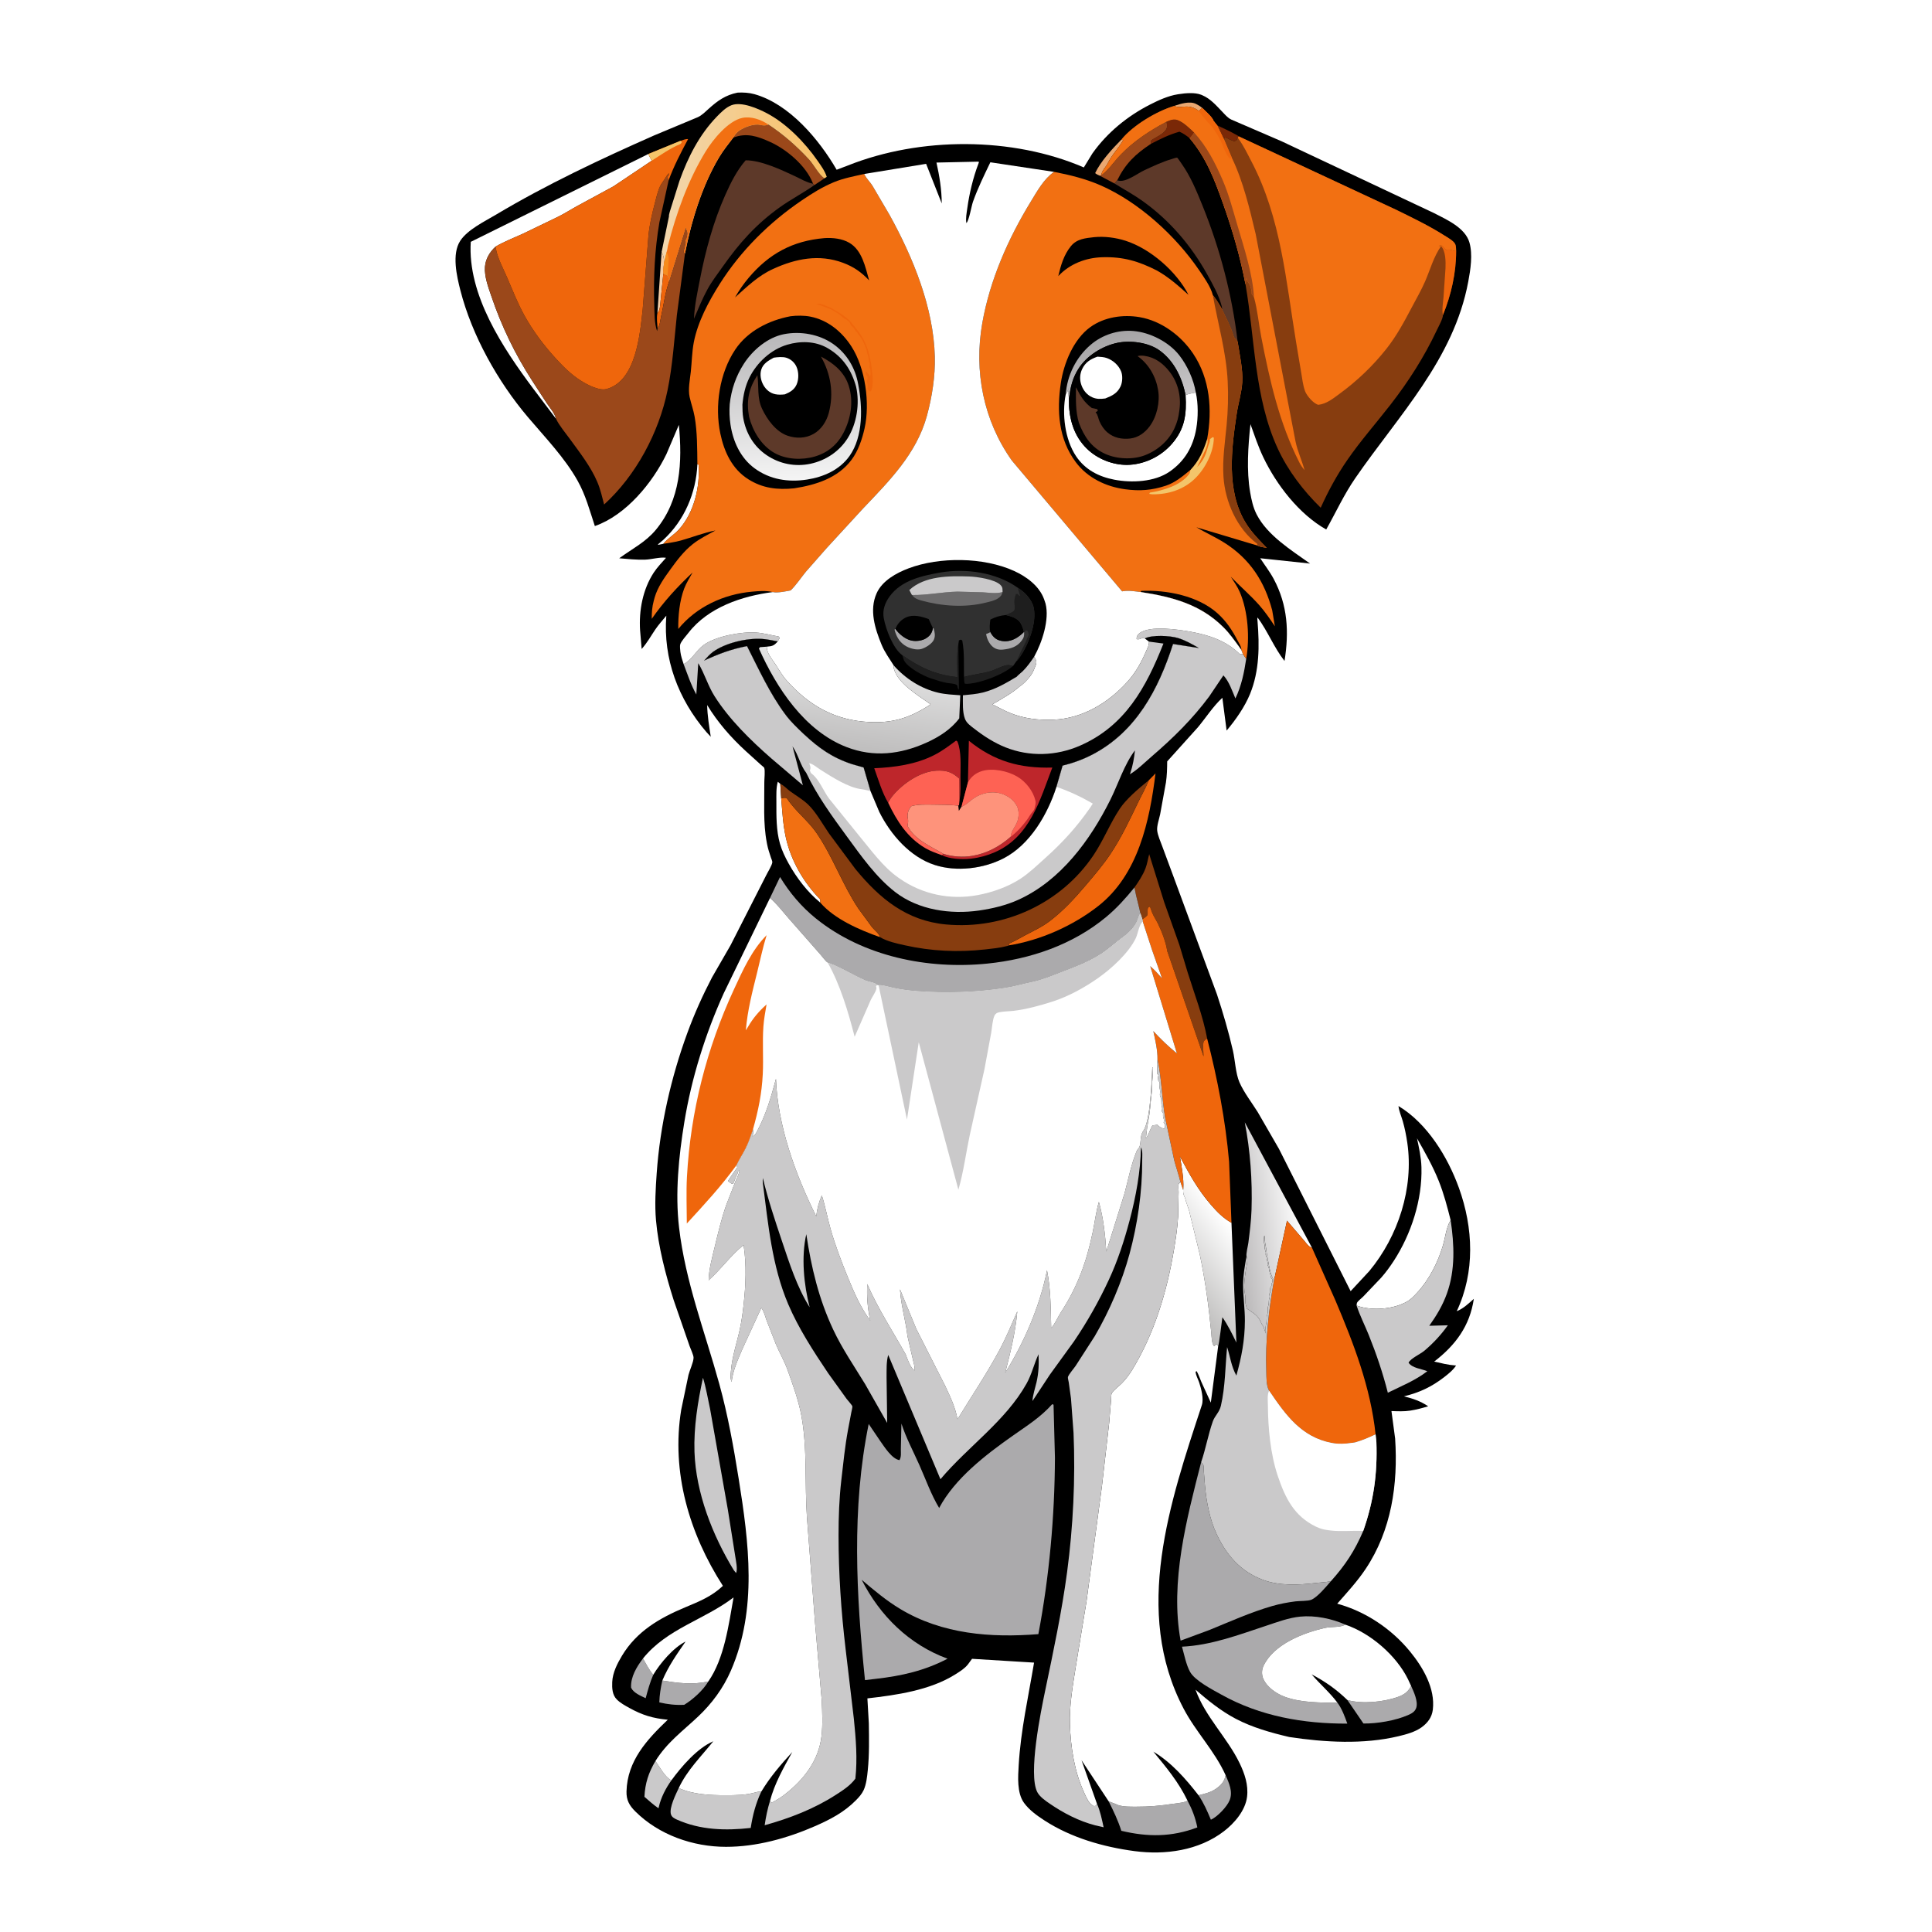 <svg version="1.1" xmlns="http://www.w3.org/2000/svg" style="display: block;" viewBox="0 0 2048 2048" width="1024" height="1024">
<defs>
	<linearGradient id="Gradient1" gradientUnits="userSpaceOnUse" x1="1235.09" y1="1360.83" x2="1308.59" y2="1304.27">
		<stop class="stop0" offset="0" stop-opacity="1" stop-color="rgb(185,184,183)"/>
		<stop class="stop1" offset="1" stop-opacity="1" stop-color="rgb(255,255,255)"/>
	</linearGradient>
	<linearGradient id="Gradient2" gradientUnits="userSpaceOnUse" x1="1309.36" y1="1309.89" x2="1381.91" y2="1299.03">
		<stop class="stop0" offset="0" stop-opacity="1" stop-color="rgb(187,185,186)"/>
		<stop class="stop1" offset="1" stop-opacity="1" stop-color="rgb(255,255,255)"/>
	</linearGradient>
	<linearGradient id="Gradient3" gradientUnits="userSpaceOnUse" x1="874.647" y1="197.717" x2="703.4" y2="192.082">
		<stop class="stop0" offset="0" stop-opacity="1" stop-color="rgb(248,191,100)"/>
		<stop class="stop1" offset="1" stop-opacity="1" stop-color="rgb(242,215,174)"/>
	</linearGradient>
	<linearGradient id="Gradient4" gradientUnits="userSpaceOnUse" x1="838.575" y1="352.877" x2="846.005" y2="508.334">
		<stop class="stop0" offset="0" stop-opacity="1" stop-color="rgb(184,183,185)"/>
		<stop class="stop1" offset="1" stop-opacity="1" stop-color="rgb(244,244,244)"/>
	</linearGradient>
	<linearGradient id="Gradient5" gradientUnits="userSpaceOnUse" x1="1187.67" y1="352.403" x2="1204.82" y2="429.022">
		<stop class="stop0" offset="0" stop-opacity="1" stop-color="rgb(166,165,166)"/>
		<stop class="stop1" offset="1" stop-opacity="1" stop-color="rgb(199,197,199)"/>
	</linearGradient>
	<linearGradient id="Gradient6" gradientUnits="userSpaceOnUse" x1="903.258" y1="794.192" x2="913.625" y2="698.19">
		<stop class="stop0" offset="0" stop-opacity="1" stop-color="rgb(191,190,190)"/>
		<stop class="stop1" offset="1" stop-opacity="1" stop-color="rgb(228,228,228)"/>
	</linearGradient>
</defs>
<path transform="translate(0,0)" fill="rgb(255,255,255)" d="M -0 -0 L 2048 0 L 2048 2048 L -0 2048 L -0 -0 z"/>
<path transform="translate(0,0)" fill="rgb(0,0,0)" d="M 781.86 98.183 C 787.77 97.878 794.024 98.223 799.75 99.831 C 836.874 110.257 868.39 148.039 886.884 179.94 L 899.061 175.319 C 975.492 144.92 1073.2 144.803 1148.9 177.491 L 1157.98 162.675 C 1173.69 140.493 1195.15 123.034 1219.27 110.752 C 1228.22 106.196 1238.29 101.606 1248.25 100.006 L 1250 99.744 C 1256.86 98.672 1266.7 97.841 1273.27 100.44 L 1274.5 100.968 C 1283.13 104.578 1289.28 111.876 1295.65 118.442 C 1298.57 121.452 1301.31 124.867 1305.14 126.711 L 1358.74 149.854 L 1520.34 225.981 C 1533.66 232.887 1553.18 241.419 1557.67 257.108 C 1561.31 269.84 1558.81 285.763 1556.4 298.629 C 1540.97 381.099 1482.53 440.305 1436.66 506.87 C 1424.57 524.428 1416.24 542.894 1405.86 561.279 C 1377.06 545.064 1353.08 513.925 1339.05 484.5 C 1333.71 473.308 1329.75 461.289 1325.53 449.641 C 1323.05 473.224 1321.19 498.495 1325.24 522.01 C 1326.61 529.949 1328.39 538.089 1332.09 545.307 C 1343.56 567.639 1368.83 583.219 1388.73 597.401 L 1335.9 591.763 C 1340.66 599.091 1346.02 605.939 1350.16 613.674 C 1365.07 641.568 1366.57 669.883 1361.64 700.642 C 1350.45 686.408 1343.95 669.233 1333.09 654.571 C 1332.65 655.983 1332.92 657.123 1333.04 658.598 C 1335.17 684.55 1335.09 711.206 1325.07 735.682 C 1319.47 749.346 1309.79 763.213 1300.27 774.443 L 1295.75 739.686 C 1286.03 748.611 1278.34 760.728 1269.88 770.899 L 1237.27 807.118 C 1237.22 814.618 1237.04 822.069 1235.94 829.5 L 1229.81 863.132 C 1228.76 868.177 1226.03 875.8 1226.7 880.73 C 1227.4 885.934 1230.22 892.034 1231.99 897 L 1243.86 929 L 1290.02 1054.04 C 1296.47 1073.59 1302.31 1093.52 1306.92 1113.58 C 1309.27 1123.82 1309.78 1137.91 1313.89 1147.32 C 1318.57 1158.04 1327 1168.9 1333.26 1178.89 L 1355.75 1217.85 L 1431.73 1368.69 L 1451.59 1347.3 C 1482.2 1310.39 1498.74 1259.35 1491.82 1211.56 C 1490.69 1203.79 1489.16 1196.06 1487 1188.5 C 1485.55 1183.4 1482.95 1177.69 1482.45 1172.44 C 1512.87 1190.74 1534.65 1226.33 1546.48 1259.12 C 1561.86 1301.75 1563.73 1348.38 1544.21 1389.93 C 1551.03 1387.31 1556.92 1381.64 1562.3 1376.85 C 1558.13 1405.5 1542.85 1426.03 1520.3 1443.32 C 1527.61 1444.99 1534.96 1446.9 1542.45 1447.41 L 1543.49 1447.48 C 1540.54 1452.21 1535.34 1456.37 1530.97 1459.77 C 1517.64 1470.1 1504.65 1476.21 1488.24 1480.19 C 1498.08 1482.63 1505.41 1485.09 1513.94 1490.7 C 1507.61 1492.65 1501.54 1494.27 1495 1495.3 C 1488.3 1496.36 1481.76 1496.01 1475 1495.78 L 1478.9 1524.92 C 1482.08 1573.27 1475.05 1622.17 1447.55 1663.26 C 1438.69 1676.49 1428 1688.06 1417.52 1699.98 C 1447.44 1708.14 1474.92 1726.55 1494.58 1750.53 C 1508.43 1767.42 1521.6 1789.87 1518.84 1812.4 C 1517.86 1820.4 1513.39 1826.36 1506.96 1831.01 C 1500.08 1835.98 1490.74 1838.49 1482.59 1840.44 C 1445.36 1849.38 1404.1 1846.97 1366.59 1841.29 C 1347.26 1836.74 1327.51 1831.23 1309.86 1821.93 C 1294.14 1813.64 1280.69 1802.72 1267.33 1791.17 C 1277.49 1819.69 1300.79 1841.75 1313.97 1868.89 C 1319.38 1880.05 1323.48 1892.14 1321.93 1904.72 C 1320.15 1919.18 1308.63 1932.6 1297.45 1941.18 C 1270.78 1961.66 1235.29 1966.58 1202.61 1962.25 C 1169.57 1957.88 1135.29 1948.02 1107.18 1929.76 C 1099.36 1924.67 1091.02 1918.75 1085.5 1911.11 C 1077.85 1900.53 1079.14 1883.44 1079.87 1871 C 1081.99 1834.41 1090.12 1798.53 1096.15 1762.44 L 1030.4 1758.41 L 1025.93 1764.5 C 1022.22 1769.02 1017.27 1772.03 1012.37 1775.1 C 985.696 1791.78 950.351 1796.86 919.471 1800.36 L 921 1826.8 C 921.236 1843.36 921.567 1859.87 919.894 1876.36 C 919.205 1883.15 918.388 1891.3 915.533 1897.53 C 913.611 1901.72 910.518 1905.13 907.317 1908.38 C 894.789 1921.1 880.085 1928.74 863.969 1935.79 C 834.537 1948.67 801.808 1957.74 769.5 1957.72 C 734.571 1957.7 698.426 1945.1 673.396 1920.13 C 667.079 1913.83 663.884 1908.11 664.123 1899 C 664.98 1866.41 685.835 1844.04 707.875 1822.97 C 692.251 1821.56 680.964 1818.13 667.228 1810.54 C 662.592 1807.97 657.599 1805.29 653.836 1801.5 C 649.003 1796.63 648.708 1789.47 648.986 1783 C 649.41 1773.12 654.341 1763.43 659.353 1755.1 C 674.91 1729.26 699.128 1715.22 726.172 1703.9 C 741.093 1697.66 754.399 1692.35 766.304 1681.09 C 730.683 1625.68 711.362 1560.59 722.096 1494.5 L 729.824 1457.49 C 731.143 1452.25 735.031 1444.35 735.202 1439.33 C 735.296 1436.53 732.026 1429.91 731.035 1427 L 714.119 1378.17 C 705.539 1351.13 697.899 1321.9 695.387 1293.62 C 693.919 1277.09 694.98 1259.98 696.143 1243.46 C 699.687 1193.16 711.407 1141.82 728.795 1094.49 C 736.143 1074.49 744.953 1054.88 754.818 1036 L 774.398 1002.05 L 811.933 928.349 C 813.603 924.827 818.203 917.674 818.685 914.115 C 818.834 913.016 817.602 910.25 817.206 909.06 C 815.647 904.369 814.095 899.742 813.152 894.88 L 812.802 893 C 808.851 872.614 810.356 849.946 810.21 829.228 C 810.183 825.403 811.21 817.306 810.112 813.891 C 809.976 813.468 806.861 810.958 806.467 810.602 L 790.627 796.271 C 774.786 781.768 760.787 765.718 749.614 747.372 C 749.85 758.744 751.732 769.805 753.453 781.018 L 748.799 775.978 C 718.982 741.164 702.816 698.513 706.317 652.67 C 702.411 657.47 698.171 662.097 694.685 667.219 C 689.878 674.282 685.984 681.549 680.181 687.925 L 678.524 668.299 C 677.158 647.18 681.317 624.849 693.035 606.924 C 696.657 601.383 701.652 596.278 706.019 591.29 C 700.058 590.243 690.484 593.063 683.797 593.256 C 674.51 593.523 665.617 592.591 656.397 591.796 C 669.886 581.872 684.19 574.899 695.171 561.681 C 721.678 529.776 723.369 489.818 719.629 450.389 L 706.491 481.262 C 691.732 511.798 663.519 546.168 630.563 557.641 C 625.036 541.048 620.915 525.004 612.263 509.56 C 598.513 485.015 577.76 463.621 559.643 442.223 C 527.716 404.513 500.285 355.698 488.027 307.759 C 484.214 292.85 478.719 269.313 487.877 255.276 C 495.599 243.441 513.677 234.765 525.646 227.622 C 579.306 195.596 636.165 168.887 693.251 143.622 L 739.766 124.195 C 744.095 122.203 747.613 118.557 751.118 115.394 C 760.638 106.806 769.057 100.756 781.86 98.183 z"/>
<path transform="translate(0,0)" fill="rgb(234,167,112)" d="M 1244.74 112.276 C 1251.52 110.006 1261.11 106.864 1267.76 110.141 C 1270.31 111.395 1272.28 112.625 1274.45 114.426 L 1270.77 117.665 C 1267.05 114.618 1262.27 112.953 1257.46 112.968 C 1252.35 112.985 1249.5 114.594 1244.74 112.276 z"/>
<path transform="translate(0,0)" fill="rgb(122,40,7)" d="M 1290.29 132.933 C 1296.5 135.873 1302.86 138.63 1308.84 142.01 C 1309.77 142.534 1312.49 143.779 1313.05 144.509 L 1312.05 146.061 C 1310.89 148.522 1310.92 148.589 1308.5 149.787 C 1305.73 148.891 1303.48 147.89 1300.94 146.489 C 1299.69 145.802 1300.05 146.046 1298.25 145.75 L 1297.37 147.551 L 1290.29 132.933 z"/>
<path transform="translate(0,0)" fill="rgb(234,167,112)" d="M 1188.7 147.989 L 1190.73 148.5 C 1185.82 157.089 1178.61 164.232 1174.36 173 C 1172.22 177.425 1167.91 180.789 1167.48 185.628 L 1165.8 186.244 C 1163.87 185.497 1162.52 184.811 1160.91 183.5 C 1166.74 171.025 1179.13 157.706 1188.7 147.989 z"/>
<path transform="translate(0,0)" fill="rgb(244,204,165)" d="M 701.322 267.172 C 703.577 270.822 703.72 273.996 704.014 278.163 C 703.707 281.901 702.84 286.328 703.152 290.022 L 700.255 318.87 C 699.801 323.152 699.885 328.607 696.868 331.844 L 701.322 267.172 z"/>
<path transform="translate(0,0)" fill="rgb(239,102,12)" d="M 703.152 290.022 L 707.661 292.232 L 709.285 298.445 C 704.95 310.61 703.592 323.246 700.744 335.762 C 699.823 339.809 699.65 344.797 697.046 348.105 C 696.674 342.737 695.876 337.162 696.868 331.844 C 699.885 328.607 699.801 323.152 700.255 318.87 L 703.152 290.022 z"/>
<path transform="translate(0,0)" fill="rgb(255,255,255)" d="M 739.247 492.281 L 740.564 492.551 C 742.149 516.029 735.919 543.197 719.805 561.149 C 714.736 566.796 707.902 570.645 703.081 576.472 L 697.5 577.605 L 697.688 576.865 L 702.99 572.394 C 725.419 551.837 737.915 522.507 739.247 492.281 z"/>
<path transform="translate(0,0)" fill="rgb(122,40,7)" d="M 1236.68 128.922 C 1240.56 127.29 1244.34 125.725 1248.52 127.345 C 1254.97 129.848 1260.88 135.892 1265.86 140.548 C 1264.39 142.809 1263.16 144.728 1261.04 146.451 C 1257.55 143.696 1254.39 141.341 1250.25 139.597 C 1239.33 142.646 1229.99 147.374 1219.96 152.517 L 1220.18 150.938 L 1219.57 149.493 C 1224.54 145.346 1230.5 143.9 1235.01 138.77 C 1237.98 135.389 1237.04 133.035 1236.68 128.922 z"/>
<path transform="translate(0,0)" fill="rgb(171,170,172)" d="M 681.582 1758.08 C 684.905 1763.76 688.135 1770.39 692.493 1775.31 C 688.979 1783.39 686.706 1791.68 684.431 1800.17 C 679.07 1797.59 671.58 1794.62 668.966 1789 C 668.387 1777.55 674.901 1766.9 681.582 1758.08 z"/>
<path transform="translate(0,0)" fill="rgb(171,170,172)" d="M 1299.23 1881.83 C 1302.75 1890.07 1307.06 1899.05 1303.56 1908.08 C 1300.84 1915.12 1290.52 1925.89 1283.59 1928.97 C 1279.74 1919.85 1276.06 1911.28 1270.48 1903.07 C 1276.87 1901.51 1283.53 1900 1289 1896.14 C 1294.52 1892.25 1297.86 1888.49 1299.23 1881.83 z"/>
<path transform="translate(0,0)" fill="rgb(255,255,255)" d="M 869.536 956.817 C 855.87 945.549 844.64 930.887 836.039 915.458 C 832.357 908.853 828.902 901.677 826.804 894.393 C 822.764 880.369 822.974 864.626 822.998 850.145 C 823.01 843.16 822.602 835.439 824.5 828.673 L 827.138 830.931 L 828.116 846.263 C 829.259 860.04 830.028 874.224 833.013 887.752 C 838.463 912.456 851.896 935.552 869.535 953.55 L 869.536 956.817 z"/>
<path transform="translate(0,0)" fill="rgb(202,201,202)" d="M 694.769 1866.79 C 699.294 1873.06 704.799 1883.73 711.68 1887.29 C 705.741 1895.59 700.695 1905.38 698.386 1915.35 L 698.05 1916.84 C 692.726 1913.27 687.973 1908.87 683.117 1904.69 C 683.846 1890.21 687.477 1879.19 694.769 1866.79 z"/>
<path transform="translate(0,0)" fill="rgb(171,170,172)" d="M 750.87 1782.37 C 745.283 1791.89 734.644 1801.38 725.308 1807.17 C 716.266 1807.63 707.682 1806.68 698.9 1804.59 C 699.126 1796.67 700.353 1789.17 702.092 1781.46 C 718.92 1784.08 734.002 1786.25 750.87 1782.37 z"/>
<path transform="translate(0,0)" fill="rgb(155,72,26)" d="M 1167.48 185.628 C 1174.59 180.731 1181.41 170.674 1187.57 164.255 C 1201.6 149.629 1218.84 138.326 1236.68 128.922 C 1237.04 133.035 1237.98 135.389 1235.01 138.77 C 1230.5 143.9 1224.54 145.346 1219.57 149.493 L 1220.18 150.938 L 1219.96 152.517 C 1203.68 163.221 1192.93 173.535 1184.33 191.126 L 1181.41 194.513 L 1165.8 186.244 L 1167.48 185.628 z"/>
<path transform="translate(0,0)" fill="rgb(155,72,26)" d="M 777.295 145.869 C 778.989 142.987 781.084 140.218 783.889 138.355 C 789.669 134.513 799.218 130.983 806.149 132.447 C 808.783 133.003 810.221 133.348 812.941 132.603 L 814.633 132.103 C 830.618 142.666 844.476 154.936 857.484 168.958 C 862.563 174.433 868.105 185.403 873.938 189.086 L 863.281 196.185 L 861.826 194.726 L 861.516 193.845 C 854.254 175.532 833.833 158.305 816.192 150.392 C 802.91 144.433 791.553 140.474 777.295 145.869 z"/>
<path transform="translate(0,0)" fill="rgb(171,170,172)" d="M 1495.82 1787.15 C 1498.64 1793.29 1503.47 1803.69 1501.28 1810.34 C 1499.89 1814.6 1496.35 1816.43 1492.5 1818.11 C 1479.2 1823.88 1459.59 1827.26 1445.31 1826.99 L 1428.32 1802.12 C 1444.08 1806.51 1466.5 1804.28 1482 1798.75 C 1488.41 1796.46 1492.79 1793.32 1495.82 1787.15 z"/>
<path transform="translate(0,0)" fill="rgb(171,170,172)" d="M 1258.84 1908.8 C 1263.78 1918.09 1267.12 1926.81 1269.22 1937.15 C 1242 1947.4 1216.92 1947.44 1188.65 1940.73 C 1185.19 1929.75 1180.36 1919.74 1175.21 1909.45 L 1182.74 1912.35 L 1185.36 1913.47 C 1191.2 1915.34 1197.93 1915.13 1203.99 1915.17 C 1217.68 1915.25 1230.42 1914.15 1243.94 1912.02 C 1248.62 1911.28 1254.71 1911.11 1258.84 1908.8 z"/>
<path transform="translate(0,0)" fill="rgb(202,201,202)" d="M 719.488 1895.42 C 734.891 1902.28 752.459 1903.04 769.001 1903.02 C 780.394 1903 790.326 1903.05 801.304 1899.89 C 803.358 1899.3 804.791 1899.22 806.895 1899.35 C 801.014 1912.13 797.954 1923.79 795.777 1937.69 C 769.233 1940.7 742.255 1939.96 717.501 1928.84 C 714.859 1927.65 712.212 1926.27 711.26 1923.38 C 709.022 1916.58 716.559 1901.68 719.488 1895.42 z"/>
<path transform="translate(0,0)" fill="rgb(135,61,15)" d="M 1202.57 940.78 C 1207.05 934.428 1211.58 927.62 1214.34 920.299 C 1216.13 915.559 1216.88 910.365 1218.2 905.471 L 1234.08 956.312 L 1250.16 1001.58 L 1259.03 1031 C 1266.32 1054.3 1275.15 1076.82 1279.64 1100.95 C 1278.29 1101.72 1277.37 1102.31 1276.3 1103.46 C 1274.65 1105.26 1275.76 1116.61 1275.8 1119.84 L 1238.04 1010.24 L 1237.33 1008.36 C 1235.99 999.072 1231.66 987.766 1227.54 979.275 C 1225.51 975.092 1222.67 971.079 1221.02 966.753 L 1219.01 961.113 C 1217.85 961.667 1217.18 961.594 1216.77 962.923 C 1216.21 964.711 1216.92 968.907 1216.33 970.013 C 1215.6 971.362 1212.2 973.63 1210.97 974.531 L 1208.8 967.922 L 1207.69 962.882 L 1204.28 949.085 L 1202.57 940.78 z"/>
<path transform="translate(0,0)" fill="rgb(202,201,202)" d="M 745.189 1460.45 C 748.454 1471.11 750.349 1482.73 752.732 1493.66 L 771.528 1600.19 L 779.399 1649.76 C 780.063 1654.49 782.118 1663.12 780.303 1667.5 L 777.849 1664.49 C 755.364 1627.67 737.632 1582.54 736.177 1539.03 C 735.304 1512.94 739.7 1485.93 745.189 1460.45 z"/>
<path transform="translate(0,0)" fill="rgb(239,102,12)" d="M 1217.72 827.172 L 1224.89 819.858 C 1218.59 870.705 1206.5 927.267 1164.19 960.427 C 1137.46 981.383 1102.76 996.855 1069.1 1002.18 L 1070 1000.02 L 1071.06 999.59 C 1076.52 997.222 1081.71 993.995 1087 991.242 C 1096.01 986.552 1105.1 982.287 1113.21 976.062 C 1127.18 965.339 1139.23 952.281 1150.58 938.894 C 1159.85 927.962 1169.22 917.108 1177.17 905.153 C 1188.55 888.037 1197.25 869.633 1206.12 851.17 C 1209.93 843.227 1214.48 835.312 1217.72 827.172 z"/>
<path transform="translate(0,0)" fill="rgb(255,255,255)" d="M 681.582 1758.08 C 707.134 1726.33 746.286 1717.26 777.604 1693.35 C 772.476 1722 767.899 1758.01 750.87 1782.37 C 734.002 1786.25 718.92 1784.08 702.092 1781.46 C 708.566 1766.11 717.314 1753.75 726.734 1740.12 C 713.66 1746.67 699.925 1762.96 692.493 1775.31 C 688.135 1770.39 684.905 1763.76 681.582 1758.08 z"/>
<path transform="translate(0,0)" fill="rgb(242,112,18)" d="M 828.116 846.263 C 830.635 845.718 831.471 845.324 834.008 845.98 L 834.494 846.739 C 843.289 860.072 856.586 869.887 865.552 882.95 C 882.843 908.146 892.898 937.55 909.815 962.925 L 924.403 982.848 C 926.704 985.712 932.413 990.045 932.809 993.41 C 911.28 985.799 884.691 974.408 869.536 956.817 L 869.535 953.55 C 851.896 935.552 838.463 912.456 833.013 887.752 C 830.028 874.224 829.259 860.04 828.116 846.263 z"/>
<path transform="translate(0,0)" fill="url(#Gradient1)" d="M 1254.2 1261.59 L 1254.33 1259.87 C 1254.96 1249.13 1252.51 1236.5 1250.78 1225.89 C 1260.6 1244.44 1269.85 1261.21 1283.74 1277.22 C 1290.19 1284.65 1296.71 1291.39 1305.4 1296.19 L 1310.62 1423.22 C 1306.11 1413.87 1301.71 1404.86 1295.78 1396.32 C 1295.21 1400.16 1292.19 1425.97 1291.35 1426.66 L 1290.73 1426.24 L 1289.5 1424.91 L 1287.01 1427.01 C 1284.36 1424.6 1284.35 1416.43 1284.01 1412.89 C 1281.36 1385.1 1277.59 1357.08 1271.81 1329.75 L 1261.51 1287.5 C 1261.24 1286.11 1261.02 1284.89 1260.57 1283.53 L 1258.05 1275.99 L 1257.04 1272.99 C 1256.7 1271.72 1256.61 1270.68 1256.02 1269.48 C 1254.67 1266.73 1254 1264.71 1254.2 1261.59 z"/>
<path transform="translate(0,0)" fill="rgb(255,255,255)" d="M 687.241 163.258 L 690.827 170.372 L 650.132 197.628 L 612.522 218.021 C 605.578 221.779 598.934 226.116 591.859 229.629 L 554.19 247.812 C 544.626 252.154 534.427 256.083 525.364 261.406 C 519.239 266.977 514.707 274.396 514.083 282.843 C 513.313 293.278 517.761 304.845 521.074 314.59 C 531.822 346.2 546.05 375.534 564.159 403.608 L 579.63 427.447 C 582.872 432.292 588.149 438.143 589.341 443.834 L 565.428 412.235 C 533.167 369.059 495.427 312.549 499.033 256.366 L 687.241 163.258 z"/>
<path transform="translate(0,0)" fill="rgb(255,255,255)" d="M 1438.04 1383.93 C 1438.2 1382.95 1438.1 1381.89 1438.52 1380.99 C 1439.35 1379.21 1443.35 1376.14 1444.97 1374.51 L 1464.23 1354.27 C 1469.01 1348.83 1473.39 1342.83 1477.34 1336.77 C 1495.95 1308.21 1507.81 1271.59 1506.79 1237.27 C 1506.48 1226.86 1504.24 1216.85 1502.09 1206.7 C 1510.42 1221.34 1518.76 1235.99 1525.05 1251.66 C 1530.53 1265.32 1534.14 1279.19 1537.74 1293.43 L 1537.26 1294.22 C 1532.99 1301.65 1532.03 1312.07 1529.56 1320.34 C 1524.28 1338.01 1514.9 1356.69 1502.23 1370.28 C 1498.88 1373.88 1495.39 1377.67 1491 1379.99 L 1489.7 1380.69 C 1475.63 1387.98 1454.58 1389.45 1439.67 1384.52 L 1438.04 1383.93 z"/>
<path transform="translate(0,0)" fill="url(#Gradient2)" d="M 1321.37 1331.68 C 1320.74 1328.95 1322.89 1320.73 1323.31 1317.44 C 1324.77 1306.03 1326.3 1293.81 1326.67 1282.35 C 1327.65 1251.44 1325.37 1220.07 1319.53 1189.7 L 1390.78 1322.73 C 1386.96 1321.44 1385.05 1318.19 1382.45 1315.17 L 1364.26 1293.97 L 1350.58 1356.99 C 1346.58 1351.59 1345.37 1342.49 1344.16 1335.99 L 1343.61 1333 C 1342.56 1328.79 1342.55 1324.65 1341.66 1320.5 C 1340.87 1316.87 1340.69 1313.71 1340.56 1310.01 L 1340 1310.5 C 1339.83 1312.89 1339.45 1315.66 1340 1318 C 1340.33 1319.44 1340.81 1319.81 1340.65 1321.36 C 1340.5 1322.73 1340.59 1323.67 1341 1325 L 1341.75 1327.25 C 1341.9 1329.32 1341.26 1329.56 1342.12 1331.8 L 1342.75 1333.25 L 1342.51 1335 C 1343.19 1336.58 1343.9 1337.8 1343.71 1339.58 L 1343.51 1340.5 C 1344.31 1342.26 1344.99 1343.67 1345.31 1345.59 C 1345.51 1346.78 1345.63 1347.85 1346 1349 C 1346.45 1350.38 1346.79 1351.28 1346.92 1352.77 C 1347.09 1354.57 1347.66 1354.85 1348.75 1356.25 C 1348.98 1358.75 1349.07 1358.89 1347.76 1361 C 1348.17 1364.37 1346.91 1363.08 1346.51 1365.5 C 1346 1368.56 1347.43 1368.29 1345.51 1371.5 C 1345.85 1373.53 1346.19 1374.52 1345.5 1376.51 C 1344.58 1379.14 1345.31 1381.71 1344.41 1384.1 C 1343.17 1387.42 1344.56 1389.89 1343.5 1393 C 1343.02 1394.41 1342.72 1394.82 1342.72 1396.41 L 1342.51 1401.5 C 1341.94 1404.54 1341.3 1406.68 1341.62 1409.87 C 1341.74 1411.11 1341.77 1412.26 1341.75 1413.51 L 1339.32 1406.29 C 1338.53 1404.86 1337.56 1403.94 1336.93 1402.35 C 1333.6 1393.89 1328.56 1392.03 1321.77 1387.23 L 1321 1384.5 C 1319.37 1379.89 1320.71 1375.88 1319.63 1371.32 C 1317.78 1363.44 1319.81 1352.05 1321.02 1344 C 1321.53 1340.55 1322.76 1336.79 1321.87 1333.34 L 1321.37 1331.68 z"/>
<path transform="translate(0,0)" fill="url(#Gradient3)" d="M 709.1 229.554 C 708.855 227.305 710.729 222.329 711.384 220.004 L 720.267 191.76 C 729.241 166.706 741.215 142.944 759.841 123.662 C 764.217 119.132 769.516 113.771 775.49 111.5 C 786.13 107.454 803.567 115.09 813 120.078 C 833.961 131.161 853.207 151.067 866.647 170.37 C 870.314 175.637 874.487 181.293 876.385 187.47 L 873.938 189.086 C 868.105 185.403 862.563 174.433 857.484 168.958 C 844.476 154.936 830.618 142.666 814.633 132.103 L 812.941 132.603 C 810.221 133.348 808.783 133.003 806.149 132.447 C 799.218 130.983 789.669 134.513 783.889 138.355 C 781.084 140.218 778.989 142.987 777.295 145.869 C 772.099 152.66 766.634 159.438 762.25 166.79 C 744.193 197.07 732.861 234.264 726.12 268.672 L 724.886 267.855 C 724.792 265.797 724.673 265.764 725.5 264 L 726 261.5 L 726.812 257.719 C 727.079 256.384 726.921 255.754 726.51 254.5 L 727.51 253.5 C 728.538 249.078 729.701 247.01 727.175 242.953 L 727.158 240.917 L 709.285 298.445 L 707.661 292.232 L 703.152 290.022 C 702.84 286.328 703.707 281.901 704.014 278.163 C 703.72 273.996 703.577 270.822 701.322 267.172 L 709.1 229.554 z"/>
<path transform="translate(0,0)" fill="rgb(242,112,18)" d="M 708.05 260.463 C 716.872 225.927 729.463 190.82 748.169 160.307 C 755.754 147.935 771.927 128.129 786.791 124.992 C 796.254 122.995 806.827 126.806 814.633 132.103 L 812.941 132.603 C 810.221 133.348 808.783 133.003 806.149 132.447 C 799.218 130.983 789.669 134.513 783.889 138.355 C 781.084 140.218 778.989 142.987 777.295 145.869 C 772.099 152.66 766.634 159.438 762.25 166.79 C 744.193 197.07 732.861 234.264 726.12 268.672 L 724.886 267.855 C 724.792 265.797 724.673 265.764 725.5 264 L 726 261.5 L 726.812 257.719 C 727.079 256.384 726.921 255.754 726.51 254.5 L 727.51 253.5 C 728.538 249.078 729.701 247.01 727.175 242.953 L 727.158 240.917 L 709.285 298.445 L 707.661 292.232 L 703.152 290.022 C 702.84 286.328 703.707 281.901 704.014 278.163 L 706.653 267.123 C 707.371 265.041 707.628 262.633 708.05 260.463 z"/>
<path transform="translate(0,0)" fill="rgb(246,140,29)" d="M 706.653 267.123 C 708.707 271.33 709.03 273.42 708.636 278 L 707.661 292.232 L 703.152 290.022 C 702.84 286.328 703.707 281.901 704.014 278.163 L 706.653 267.123 z"/>
<path transform="translate(0,0)" fill="rgb(93,57,41)" d="M 1184.33 191.126 L 1185.82 191.53 C 1193.72 193.354 1205.98 183.715 1213 180.485 C 1222.29 176.207 1232.17 171.456 1242 168.636 C 1243.08 168.325 1246.93 166.898 1247.85 167.117 C 1248.26 167.214 1252.25 173.138 1252.74 173.833 C 1262.18 187.207 1268.46 202.603 1274.59 217.696 C 1293.32 263.885 1306.09 312.631 1311.94 362.14 L 1310.02 359.648 C 1308.7 358.125 1308.08 357.596 1307.49 355.549 C 1304.69 345.87 1299.61 337.034 1295.46 327.872 C 1295.45 326.518 1295.25 325.324 1294.9 324 C 1291.83 312.461 1285.34 300.992 1279.57 290.646 C 1262.5 260.043 1239.86 233.572 1211.24 213.121 C 1201.67 206.281 1191.37 200.722 1181.41 194.513 L 1184.33 191.126 z"/>
<path transform="translate(0,0)" fill="rgb(93,57,41)" d="M 863.281 196.185 C 851.456 204.588 838.281 211.333 826.37 219.899 C 801.289 237.937 783.827 257.499 766.071 282.687 C 760.645 290.384 754.707 298.042 750.167 306.294 C 744.6 316.412 740.21 327.284 735.638 337.881 C 736.247 323.575 739.277 310.01 742 296 C 747.909 265.604 756.194 235.038 768.818 206.682 C 774.595 193.707 781.07 180.721 790.416 169.933 C 806.693 169.849 828.257 179.99 843 186.919 C 848.869 189.677 854.473 193.122 860.859 194.536 L 861.826 194.726 L 863.281 196.185 z"/>
<path transform="translate(0,0)" fill="rgb(202,201,202)" d="M 1537.74 1293.43 C 1541.6 1319.46 1542.81 1346.14 1533.73 1371.34 C 1529.18 1383.96 1522.79 1394.52 1515.09 1405.37 L 1534.8 1404.86 C 1527.62 1414.93 1519.53 1423.65 1510.09 1431.67 C 1505.54 1435.55 1495.48 1439.79 1493.13 1444.5 C 1496.98 1450.32 1506.79 1450.95 1513.01 1453.55 C 1500.26 1463.4 1485.51 1469.27 1471.16 1476.34 C 1465.87 1455.47 1459.02 1435.23 1450.98 1415.25 C 1446.8 1404.86 1441.49 1394.56 1438.04 1383.93 L 1439.67 1384.52 C 1454.58 1389.45 1475.63 1387.98 1489.7 1380.69 L 1491 1379.99 C 1495.39 1377.67 1498.88 1373.88 1502.23 1370.28 C 1514.9 1356.69 1524.28 1338.01 1529.56 1320.34 C 1532.03 1312.07 1532.99 1301.65 1537.26 1294.22 L 1537.74 1293.43 z"/>
<path transform="translate(0,0)" fill="rgb(171,170,172)" d="M 1417.78 1804.99 C 1422.5 1811.28 1425.58 1819.73 1428.21 1827.11 C 1381.74 1827.27 1335.87 1819.3 1294.89 1796.46 C 1285.57 1791.27 1266.76 1781.66 1261.55 1772.31 C 1257.35 1764.78 1255.31 1753.83 1252.95 1745.55 C 1283.67 1744.13 1312.8 1733.08 1341.74 1723.52 C 1353.61 1719.6 1365.86 1714.9 1378.35 1713.68 C 1393.98 1712.15 1411.93 1715.8 1426.18 1722.21 L 1424.64 1722.9 C 1419.01 1725.25 1411.24 1724.25 1405.13 1725.57 C 1381.87 1730.62 1349.92 1742.97 1339.24 1766.19 C 1337.41 1770.15 1337.33 1775.19 1338.99 1779.22 C 1342.88 1788.61 1353.3 1795.6 1362.5 1798.89 C 1379.69 1805.03 1399.81 1804.8 1417.78 1804.99 z"/>
<path transform="translate(0,0)" fill="rgb(255,255,255)" d="M 1426.18 1722.21 C 1452.85 1731.25 1480.15 1754.86 1492.58 1780.14 L 1495.82 1787.15 C 1492.79 1793.32 1488.41 1796.46 1482 1798.75 C 1466.5 1804.28 1444.08 1806.51 1428.32 1802.12 C 1416.42 1790.66 1405.07 1782.66 1390.38 1774.89 C 1399.22 1785.3 1409.51 1793.87 1417.78 1804.99 C 1399.81 1804.8 1379.69 1805.03 1362.5 1798.89 C 1353.3 1795.6 1342.88 1788.61 1338.99 1779.22 C 1337.33 1775.19 1337.41 1770.15 1339.24 1766.19 C 1349.92 1742.97 1381.87 1730.62 1405.13 1725.57 C 1411.24 1724.25 1419.01 1725.25 1424.64 1722.9 L 1426.18 1722.21 z"/>
<path transform="translate(0,0)" fill="rgb(171,170,172)" d="M 1273.27 1549.95 C 1274.05 1550.98 1275.12 1551.86 1275.62 1553.05 C 1276.09 1554.17 1275.96 1557.53 1276.06 1558.87 L 1277.28 1574.68 C 1278.82 1591.86 1282.34 1610.56 1289.69 1626.24 C 1300.17 1648.62 1315.07 1665.82 1338.68 1674.67 C 1356.18 1681.22 1376.73 1680.23 1395 1678.01 C 1400.16 1677.39 1405.7 1677.23 1410.76 1676.19 C 1405.9 1681.78 1396.74 1692.96 1390.09 1695.79 C 1386.39 1697.35 1377.65 1696.96 1373.34 1697.51 C 1364.87 1698.58 1356.67 1700.13 1348.46 1702.5 C 1325.68 1709.09 1304.01 1718.88 1282.1 1727.82 L 1251.49 1739.15 C 1240.08 1676.96 1257.92 1610 1273.27 1549.95 z"/>
<path transform="translate(0,0)" fill="rgb(135,61,15)" d="M 827.138 830.931 C 831.004 832.538 834.01 836.158 837.394 838.643 C 843.653 843.239 851.073 847.511 856.66 852.87 C 865.09 860.955 872.055 873.69 878.708 883.382 L 906.723 921.146 C 932.516 952.569 961.023 976.075 1002.8 979.962 C 1064.28 985.681 1125.03 957.631 1159.33 906.276 C 1169.77 890.643 1176.77 872.664 1187.09 857.188 C 1193.92 846.958 1206.63 836.196 1216.24 828.361 L 1217.72 827.172 C 1214.48 835.312 1209.93 843.227 1206.12 851.17 C 1197.25 869.633 1188.55 888.037 1177.17 905.153 C 1169.22 917.108 1159.85 927.962 1150.58 938.894 C 1139.23 952.281 1127.18 965.339 1113.21 976.062 C 1105.1 982.287 1096.01 986.552 1087 991.242 C 1081.71 993.995 1076.52 997.222 1071.06 999.59 L 1070 1000.02 L 1069.1 1002.18 C 1068.36 1002.86 1068.91 1002.44 1066.99 1002.95 C 1059.66 1004.89 1051.66 1005.6 1044.12 1006.45 C 1015.41 1009.65 987.219 1008.31 959 1002.01 C 950.244 1000.05 940.565 997.999 932.809 993.41 C 932.413 990.045 926.704 985.712 924.403 982.848 L 909.815 962.925 C 892.898 937.55 882.843 908.146 865.552 882.95 C 856.586 869.887 843.289 860.072 834.494 846.739 L 834.008 845.98 C 831.471 845.324 830.635 845.718 828.116 846.263 L 827.138 830.931 z"/>
<path transform="translate(0,0)" fill="rgb(171,170,172)" d="M 816.239 951.878 L 826.874 929.666 C 836.932 946.323 849.691 961.346 864.865 973.587 C 915.005 1014.04 983.705 1027.82 1046.63 1021.44 C 1092.06 1016.83 1136.97 1001.58 1172.45 972.158 C 1183.79 962.762 1193.27 952.144 1202.57 940.78 L 1204.28 949.085 L 1207.69 962.882 L 1208.8 967.922 L 1207.98 969.242 C 1206.44 971.977 1206.16 974.862 1204.55 977.717 L 1204.01 978.734 C 1201.46 983.389 1196.53 988.686 1192.18 991.759 L 1191.23 992.439 C 1182.93 998.459 1175.91 1005.28 1167.19 1010.96 C 1154.02 1019.54 1139.22 1025.02 1124.63 1030.62 C 1114.93 1034.35 1104.64 1038.63 1094.5 1040.75 C 1084.78 1042.78 1075.35 1045.58 1065.5 1047.1 C 1035.06 1051.82 1002.6 1052.79 971.915 1050.49 C 963.68 1049.88 955.691 1048.78 947.606 1047.12 C 942.276 1046.02 936.718 1044.01 931.268 1044.05 L 929.945 1043.85 C 927.425 1041.17 920.873 1040.69 917.41 1039.19 C 904.055 1033.42 890.823 1024.78 877.267 1020.17 C 875.672 1019.52 871.289 1013.55 869.887 1012.03 L 835.766 973.227 C 829.358 965.873 823.638 958.3 816.239 951.878 z"/>
<path transform="translate(0,0)" fill="rgb(239,102,12)" d="M 1210.97 974.531 C 1212.2 973.63 1215.6 971.362 1216.33 970.013 C 1216.92 968.907 1216.21 964.711 1216.77 962.923 C 1217.18 961.594 1217.85 961.667 1219.01 961.113 L 1221.02 966.753 C 1222.67 971.079 1225.51 975.092 1227.54 979.275 C 1231.66 987.766 1235.99 999.072 1237.33 1008.36 L 1238.04 1010.24 L 1275.8 1119.84 C 1275.76 1116.61 1274.65 1105.26 1276.3 1103.46 C 1277.37 1102.31 1278.29 1101.72 1279.64 1100.95 C 1290.66 1143.93 1299.03 1187.24 1302.9 1231.5 L 1305.4 1296.19 C 1296.71 1291.39 1290.19 1284.65 1283.74 1277.22 C 1269.85 1261.21 1260.6 1244.44 1250.78 1225.89 C 1252.51 1236.5 1254.96 1249.13 1254.33 1259.87 L 1254.2 1261.59 L 1251.32 1253.09 C 1249.55 1245.33 1246.75 1237.72 1244.72 1230 L 1235.11 1184.87 C 1231.66 1164.42 1231.38 1142.96 1226.99 1122.76 C 1227.18 1113.37 1224.52 1102.15 1222.57 1093.01 C 1230.58 1101.64 1238.41 1109.22 1247.59 1116.67 L 1219.28 1024.15 C 1223.91 1028.12 1227.81 1032.5 1231.81 1037.07 L 1221.46 1007.7 L 1211.42 976.965 L 1210.97 974.531 z"/>
<path transform="translate(0,0)" fill="rgb(239,102,12)" d="M 1350.58 1356.99 L 1364.26 1293.97 L 1382.45 1315.17 C 1385.05 1318.19 1386.96 1321.44 1390.78 1322.73 L 1415.63 1378.58 C 1434.99 1424.25 1452.95 1470.86 1458.18 1520.52 C 1450.98 1523.92 1444.05 1526.89 1436.39 1529.08 L 1433.18 1529.5 C 1425.92 1530.56 1419.06 1530.97 1411.77 1529.6 C 1379.48 1523.52 1362.66 1499.79 1345.3 1474.19 C 1342.09 1468.2 1342.58 1460.2 1342.35 1453.5 C 1341.22 1421.05 1344.82 1388.88 1350.58 1356.99 z"/>
<path transform="translate(0,0)" fill="rgb(155,72,26)" d="M 525.364 261.406 L 525.862 264.56 C 527.845 274.482 533.452 284.659 537.475 294 C 543.369 307.688 548.828 321.695 556.07 334.75 C 565.047 350.935 576.801 366.501 589.299 380.137 C 597.324 388.892 605.562 397.111 615.683 403.5 C 622.247 407.644 634.896 414.465 642.771 412.408 C 674.358 404.155 678.352 353.947 681.275 328 L 687.386 249.688 C 688.572 237.555 691.384 225.706 694.512 213.949 C 696.188 207.646 698.199 198.347 702.298 193.123 C 704.677 190.092 706.443 186.14 709.057 183.492 L 708.755 186 L 707.582 187.535 L 708.645 191.516 L 708.329 193.204 L 699.023 235.5 C 694.051 264.387 692.593 294.043 693.553 323.32 C 693.852 332.446 693.541 342.26 696.538 351 L 697.046 348.105 C 699.65 344.797 699.823 339.809 700.744 335.762 C 703.592 323.246 704.95 310.61 709.285 298.445 L 727.158 240.917 L 727.175 242.953 C 729.701 247.01 728.538 249.078 727.51 253.5 L 726.51 254.5 C 726.921 255.754 727.079 256.384 726.812 257.719 L 726 261.5 L 725.5 264 C 724.673 265.764 724.792 265.797 724.886 267.855 L 726.12 268.672 L 717.5 334.168 C 714.655 360.826 713.007 387.469 707.608 413.809 C 698.418 458.65 674.23 503.982 640.394 534.79 C 638.315 526.863 636.439 518.55 633.217 510.991 C 626.094 494.281 614.361 479.512 603.778 464.907 C 598.999 458.312 592.814 451.137 589.341 443.834 C 588.149 438.143 582.872 432.292 579.63 427.447 L 564.159 403.608 C 546.05 375.534 531.822 346.2 521.074 314.59 C 517.761 304.845 513.313 293.278 514.083 282.843 C 514.707 274.396 519.239 266.977 525.364 261.406 z"/>
<path transform="translate(0,0)" fill="rgb(239,102,12)" d="M 721.244 149.326 C 723.685 148.589 726.883 147.096 729.391 147.456 C 721.698 161.921 714.252 176.07 708.645 191.516 L 707.582 187.535 L 708.755 186 L 709.057 183.492 C 706.443 186.14 704.677 190.092 702.298 193.123 C 698.199 198.347 696.188 207.646 694.512 213.949 C 691.384 225.706 688.572 237.555 687.386 249.688 L 681.275 328 C 678.352 353.947 674.358 404.155 642.771 412.408 C 634.896 414.465 622.247 407.644 615.683 403.5 C 605.562 397.111 597.324 388.892 589.299 380.137 C 576.801 366.501 565.047 350.935 556.07 334.75 C 548.828 321.695 543.369 307.688 537.475 294 C 533.452 284.659 527.845 274.482 525.862 264.56 L 525.364 261.406 C 534.427 256.083 544.626 252.154 554.19 247.812 L 591.859 229.629 C 598.934 226.116 605.578 221.779 612.522 218.021 L 650.132 197.628 L 690.827 170.372 L 687.241 163.258 L 721.244 149.326 z"/>
<path transform="translate(0,0)" fill="rgb(243,197,106)" d="M 721.244 149.326 L 722.9 150.536 C 722.121 151.701 721.961 152.432 720.635 152.967 C 710.763 156.949 699.979 164.565 690.827 170.372 L 687.241 163.258 L 721.244 149.326 z"/>
<path transform="translate(0,0)" fill="rgb(202,201,202)" d="M 1321.37 1331.68 L 1321.87 1333.34 C 1322.76 1336.79 1321.53 1340.55 1321.02 1344 C 1319.81 1352.05 1317.78 1363.44 1319.63 1371.32 C 1320.71 1375.88 1319.37 1379.89 1321 1384.5 L 1321.77 1387.23 C 1328.56 1392.03 1333.6 1393.89 1336.93 1402.35 C 1337.56 1403.94 1338.53 1404.86 1339.32 1406.29 L 1341.75 1413.51 C 1341.77 1412.26 1341.74 1411.11 1341.62 1409.87 C 1341.3 1406.68 1341.94 1404.54 1342.51 1401.5 L 1342.72 1396.41 C 1342.72 1394.82 1343.02 1394.41 1343.5 1393 C 1344.56 1389.89 1343.17 1387.42 1344.41 1384.1 C 1345.31 1381.71 1344.58 1379.14 1345.5 1376.51 C 1346.19 1374.52 1345.85 1373.53 1345.51 1371.5 C 1347.43 1368.29 1346 1368.56 1346.51 1365.5 C 1346.91 1363.08 1348.17 1364.37 1347.76 1361 C 1349.07 1358.89 1348.98 1358.75 1348.75 1356.25 C 1347.66 1354.85 1347.09 1354.57 1346.92 1352.77 C 1346.79 1351.28 1346.45 1350.38 1346 1349 C 1345.63 1347.85 1345.51 1346.78 1345.31 1345.59 C 1344.99 1343.67 1344.31 1342.26 1343.51 1340.5 L 1343.71 1339.58 C 1343.9 1337.8 1343.19 1336.58 1342.51 1335 L 1342.75 1333.25 L 1342.12 1331.8 C 1341.26 1329.56 1341.9 1329.32 1341.75 1327.25 L 1341 1325 C 1340.59 1323.67 1340.5 1322.73 1340.65 1321.36 C 1340.81 1319.81 1340.33 1319.44 1340 1318 C 1339.45 1315.66 1339.83 1312.89 1340 1310.5 L 1340.56 1310.01 C 1340.69 1313.71 1340.87 1316.87 1341.66 1320.5 C 1342.55 1324.65 1342.56 1328.79 1343.61 1333 L 1344.16 1335.99 C 1345.37 1342.49 1346.58 1351.59 1350.58 1356.99 C 1344.82 1388.88 1341.22 1421.05 1342.35 1453.5 C 1342.58 1460.2 1342.09 1468.2 1345.3 1474.19 C 1362.66 1499.79 1379.48 1523.52 1411.77 1529.6 C 1419.06 1530.97 1425.92 1530.56 1433.18 1529.5 L 1436.39 1529.08 C 1444.05 1526.89 1450.98 1523.92 1458.18 1520.52 L 1459.02 1528.58 C 1460.24 1561.94 1456.16 1591.33 1445.05 1622.94 C 1436.1 1643.95 1425.96 1659.25 1410.76 1676.19 C 1405.7 1677.23 1400.16 1677.39 1395 1678.01 C 1376.73 1680.23 1356.18 1681.22 1338.68 1674.67 C 1315.07 1665.82 1300.17 1648.62 1289.69 1626.24 C 1282.34 1610.56 1278.82 1591.86 1277.28 1574.68 L 1276.06 1558.87 C 1275.96 1557.53 1276.09 1554.17 1275.62 1553.05 C 1275.12 1551.86 1274.05 1550.98 1273.27 1549.95 C 1278.11 1535.86 1280.71 1520.74 1285.62 1506.8 C 1287.79 1500.62 1292.57 1497.26 1294.21 1490.13 C 1298.9 1469.77 1298.78 1448.62 1300.79 1427.99 C 1304.21 1438.61 1305.09 1448.14 1310.6 1458.18 C 1316.1 1438.53 1319.53 1420.76 1319.63 1400.21 C 1319.7 1387.42 1317.7 1374.68 1317.73 1361.94 C 1317.76 1351.69 1319.57 1341.73 1321.37 1331.68 z"/>
<path transform="translate(0,0)" fill="rgb(255,255,255)" d="M 1345.3 1474.19 C 1362.66 1499.79 1379.48 1523.52 1411.77 1529.6 C 1419.06 1530.97 1425.92 1530.56 1433.18 1529.5 L 1436.39 1529.08 C 1444.05 1526.89 1450.98 1523.92 1458.18 1520.52 L 1459.02 1528.58 C 1460.24 1561.94 1456.16 1591.33 1445.05 1622.94 C 1433.37 1622.27 1421.57 1623.8 1409.92 1622.33 L 1408 1622.07 C 1403.26 1621.49 1399.32 1620.42 1395.01 1618.34 C 1371.86 1607.17 1362.45 1588.03 1354.6 1564.83 C 1346.72 1541.52 1344.19 1513.97 1344.01 1489.45 C 1343.97 1484.67 1343.16 1478.51 1345.3 1474.19 z"/>
<path transform="translate(0,0)" fill="rgb(202,201,202)" d="M 1213.54 676.798 C 1212.19 676.343 1211.95 675.945 1210.57 676.482 C 1208.54 677.277 1207.04 678.11 1204.84 677.5 C 1204.79 674.82 1205.43 673.301 1207.57 671.5 C 1218.24 662.535 1249.68 667.402 1262.46 669.716 C 1282 673.251 1300.1 679.355 1314.5 693.6 L 1317.41 693.082 L 1321.04 698.375 C 1318.8 713.073 1316.05 726.877 1309.57 740.365 C 1306.1 732.183 1302.93 722.511 1296.87 715.915 L 1281.83 738.24 C 1263.87 762.432 1243.68 782.196 1220.95 801.785 C 1213.7 808.029 1205.92 815.823 1197.75 820.761 L 1198.22 819.379 C 1200.87 811.459 1202.22 803.703 1203.1 795.417 C 1191.73 810.426 1185.46 830.792 1177.06 847.682 C 1155.73 890.567 1124.35 933.418 1079.6 953.748 C 1066.49 959.702 1051.99 963.166 1037.77 965.198 C 1007.58 969.512 973.726 964.681 949.118 945.748 C 928.928 930.214 912.925 907.466 897.952 887 C 882.097 865.328 866.222 843.619 854.648 819.275 C 848.431 811.453 846.109 799.603 840.105 791.169 L 851.074 832.412 L 817.5 803.815 C 795.651 784.698 773.031 762.619 757.435 737.954 C 750.386 726.807 746.974 714.153 740.18 702.985 L 738.135 736.166 C 732.476 726.186 728.779 714.729 724.687 704.018 C 733.826 699.093 737.764 689.694 745.77 683.818 C 758.678 674.344 785.881 669.444 801.548 670.515 C 809.568 671.064 817.575 673.351 825.5 674.752 L 826.535 676.354 L 824.457 679.922 C 818.964 678.911 813.259 677.602 807.687 677.25 C 791.5 676.227 769.119 681.491 755.939 690.91 C 752.393 693.443 749.283 697.12 746.315 700.304 C 761.951 693.1 774.953 688.179 791.872 684.892 C 804.355 709.486 816.066 735.367 832.63 757.531 C 838.163 764.936 845.013 771.534 851.737 777.845 C 867.819 792.937 882.096 803.111 903.198 810.05 L 915.466 813.562 L 922.774 838.536 L 932.156 860.745 C 944.093 884.675 964.763 908.533 990.963 916.945 C 1014.09 924.371 1042.43 920.928 1063.87 909.858 C 1091.84 895.427 1110.57 863.197 1119.86 834.096 L 1126.39 811.598 C 1137.12 809.011 1147.82 805.14 1157.62 800.065 C 1204.27 775.916 1228 730.792 1243.48 682.652 L 1270.85 686.926 C 1263.64 682.841 1256.59 678.726 1248.6 676.306 C 1240.3 673.788 1221.11 672.775 1213.54 676.798 z"/>
<path transform="translate(0,0)" fill="rgb(255,255,255)" d="M 857.782 809.025 C 861.861 809.779 866.267 813.8 869.862 816.048 C 882.023 823.654 899.166 835 913.625 836.642 C 916.724 836.994 919.681 838.055 922.774 838.536 L 932.156 860.745 C 944.093 884.675 964.763 908.533 990.963 916.945 C 1014.09 924.371 1042.43 920.928 1063.87 909.858 C 1091.84 895.427 1110.57 863.197 1119.86 834.096 C 1133.26 838.631 1146.21 844.763 1158.42 851.847 L 1155.33 856.562 C 1141.63 876.333 1126.28 893.185 1108.41 909.2 C 1099.97 916.759 1091.35 925.163 1081.87 931.393 C 1068.56 940.14 1051.7 946.03 1036.14 948.886 C 1007.18 954.201 977.627 948.106 953.346 931.082 L 952 930.122 C 935.846 918.758 923.356 901.08 910.774 886.005 L 878.806 846.5 C 873.072 838.747 868.295 826.154 860.803 820.426 C 859.002 819.049 859.206 818.603 858.51 816.5 C 859.692 814.044 858.988 812.36 858.096 809.829 L 857.782 809.025 z"/>
<path transform="translate(0,0)" fill="rgb(171,170,172)" d="M 1115.4 1488.5 L 1116.8 1489.05 L 1118.28 1545.2 C 1118.02 1607.36 1112.31 1671.14 1100.71 1732.25 C 1050.23 1736.3 998.841 1732.28 954.5 1705.71 C 939.539 1696.75 926.67 1685.87 913.405 1674.63 C 932.84 1712.95 963.809 1743.36 1004.44 1758.3 C 979.987 1771.05 955.753 1776.53 928.479 1779.63 L 916.916 1780.99 C 907.677 1690.72 902.572 1599.08 920.847 1509.47 L 932.972 1527.38 C 937.497 1533.72 945.349 1546.46 953.5 1547.81 C 955.577 1544.26 954.896 1540.05 954.935 1535.96 L 955.542 1509.08 C 960.512 1524.34 968.079 1538.37 974.57 1552.98 C 981.245 1568 987.047 1584.44 995.541 1598.51 C 1012.22 1567.21 1044.7 1542.27 1073.32 1522.1 C 1088.6 1511.33 1102.76 1502.59 1115.4 1488.5 z"/>
<path transform="translate(0,0)" fill="rgb(255,255,255)" d="M 1251.32 1253.09 L 1254.2 1261.59 C 1254 1264.71 1254.67 1266.73 1256.02 1269.48 C 1256.61 1270.68 1256.7 1271.72 1257.04 1272.99 L 1258.05 1275.99 L 1260.57 1283.53 C 1261.02 1284.89 1261.24 1286.11 1261.51 1287.5 L 1271.81 1329.75 C 1277.59 1357.08 1281.36 1385.1 1284.01 1412.89 C 1284.35 1416.43 1284.36 1424.6 1287.01 1427.01 L 1289.5 1424.91 L 1290.73 1426.24 L 1291.35 1426.66 L 1283.52 1486.85 L 1273.51 1464.93 C 1271.84 1461.21 1270.57 1457 1268.52 1453.5 L 1267.36 1454.09 C 1267.72 1458.14 1269.89 1461.69 1271.17 1465.5 C 1273.38 1472.1 1276.18 1482.83 1273.99 1489.5 C 1240.23 1591.96 1200.52 1708.26 1254.72 1811.31 C 1267.81 1836.19 1287.53 1855.92 1299.23 1881.83 C 1297.86 1888.49 1294.52 1892.25 1289 1896.14 C 1283.53 1900 1276.87 1901.51 1270.48 1903.07 C 1257.16 1885.88 1241.58 1868.06 1222.63 1856.85 C 1236.46 1873.72 1249.32 1888.99 1258.84 1908.8 C 1254.71 1911.11 1248.62 1911.28 1243.94 1912.02 C 1230.42 1914.15 1217.68 1915.25 1203.99 1915.17 C 1197.93 1915.13 1191.2 1915.34 1185.36 1913.47 L 1182.74 1912.35 L 1175.21 1909.45 L 1146.48 1865.93 L 1162.85 1912.13 L 1161.51 1914.27 L 1159.34 1914.54 C 1158.14 1913.76 1157 1913.03 1155.99 1912.01 C 1152.78 1908.76 1150.76 1903.56 1148.87 1899.43 C 1138.81 1877.41 1134.98 1852.12 1134.18 1828.1 C 1133.51 1808.21 1136.92 1788.57 1140.01 1769 L 1151.73 1697.67 L 1168.16 1574.83 L 1175.74 1508.5 L 1177.8 1483.74 C 1177.96 1482.09 1177.79 1478.22 1178.44 1476.98 C 1180.03 1473.96 1186.49 1469.08 1189.14 1466.39 C 1193.35 1462.1 1197.09 1457.17 1200.22 1452.03 C 1223.76 1413.41 1237.07 1369.02 1244.46 1324.66 C 1246.37 1313.22 1248.15 1301.38 1248.83 1289.8 L 1249.38 1263.54 C 1249.4 1261.85 1248.85 1256.46 1249.46 1255.09 C 1249.83 1254.26 1250.7 1253.76 1251.32 1253.09 z"/>
<path transform="translate(0,0)" fill="rgb(135,61,15)" d="M 1188.7 147.989 C 1201.01 132.813 1226.16 117.819 1244.74 112.276 C 1249.5 114.594 1252.35 112.985 1257.46 112.968 C 1262.27 112.953 1267.05 114.618 1270.77 117.665 L 1274.45 114.426 C 1277.49 117.49 1285.13 124.033 1286.4 128.047 L 1290.29 132.933 L 1297.37 147.551 L 1298.25 145.75 C 1300.05 146.046 1299.69 145.802 1300.94 146.489 C 1303.48 147.89 1305.73 148.891 1308.5 149.787 C 1310.92 148.589 1310.89 148.522 1312.05 146.061 L 1313.05 144.509 L 1479.26 222.027 C 1496.69 230.566 1514.54 239.132 1530.95 249.529 C 1534.34 251.676 1540.95 255.243 1542.63 258.882 C 1543.55 260.86 1543.45 264.003 1543.56 266.172 C 1543.61 289.321 1538.27 312.697 1529.53 334.096 C 1529.8 337.348 1524.64 346.737 1523.1 350 C 1509.73 378.352 1493.19 404.244 1473.96 429 C 1458.66 448.692 1442.29 467.161 1428.11 487.752 C 1417.03 503.849 1408.04 520.398 1400 538.218 C 1381.62 520.293 1365.32 498.966 1354.5 475.569 C 1329.57 421.639 1330.28 359.021 1320.28 301.401 C 1314.77 272.562 1306.42 243.628 1296.58 215.989 C 1287.47 190.42 1278.83 167.406 1261.04 146.451 C 1263.16 144.728 1264.39 142.809 1265.86 140.548 C 1260.88 135.892 1254.97 129.848 1248.52 127.345 C 1244.34 125.725 1240.56 127.29 1236.68 128.922 C 1218.84 138.326 1201.6 149.629 1187.57 164.255 C 1181.41 170.674 1174.59 180.731 1167.48 185.628 C 1167.91 180.789 1172.22 177.425 1174.36 173 C 1178.61 164.232 1185.82 157.089 1190.73 148.5 L 1188.7 147.989 z"/>
<path transform="translate(0,0)" fill="rgb(239,102,12)" d="M 1527.6 260.914 L 1525.01 260.765 C 1527 259.745 1526.93 260.086 1529 260.5 L 1529.82 261.679 C 1530.81 263.021 1531.75 263.933 1533 265 L 1534.44 264.664 C 1536.61 264.232 1538.29 264.953 1540.32 265.613 C 1541.45 265.979 1542.37 266.132 1543.56 266.172 C 1543.61 289.321 1538.27 312.697 1529.53 334.096 C 1528.38 328.197 1529.66 321.131 1530.18 315.166 L 1532.28 284.468 C 1532.53 277.488 1532.6 266.263 1527.6 260.914 z"/>
<path transform="translate(0,0)" fill="rgb(242,112,18)" d="M 1188.7 147.989 C 1201.01 132.813 1226.16 117.819 1244.74 112.276 C 1249.5 114.594 1252.35 112.985 1257.46 112.968 C 1262.27 112.953 1267.05 114.618 1270.77 117.665 L 1274.45 114.426 C 1277.49 117.49 1285.13 124.033 1286.4 128.047 L 1290.29 132.933 L 1297.37 147.551 L 1305.71 167.072 C 1317.76 191.864 1324.66 221.285 1331.05 248 L 1373.3 467.919 C 1375.44 478.353 1380.09 488.076 1382.88 498.341 C 1380.57 495.629 1378.85 493.169 1377.25 490 C 1355.98 448.041 1345.95 403.18 1337.01 357.324 C 1334.32 343.516 1333.05 328.761 1329.32 315.258 L 1326.83 311.497 C 1326.83 309.949 1326.94 308.436 1326.49 306.934 L 1326.16 305.993 C 1325.7 304.448 1325.54 303.153 1324.71 301.7 C 1323.55 299.679 1322.44 298.744 1321.79 296.391 L 1321.34 294.682 L 1320.28 301.401 C 1314.77 272.562 1306.42 243.628 1296.58 215.989 C 1287.47 190.42 1278.83 167.406 1261.04 146.451 C 1263.16 144.728 1264.39 142.809 1265.86 140.548 C 1260.88 135.892 1254.97 129.848 1248.52 127.345 C 1244.34 125.725 1240.56 127.29 1236.68 128.922 C 1218.84 138.326 1201.6 149.629 1187.57 164.255 C 1181.41 170.674 1174.59 180.731 1167.48 185.628 C 1167.91 180.789 1172.22 177.425 1174.36 173 C 1178.61 164.232 1185.82 157.089 1190.73 148.5 L 1188.7 147.989 z"/>
<path transform="translate(0,0)" fill="rgb(239,102,12)" d="M 1274.45 114.426 C 1277.49 117.49 1285.13 124.033 1286.4 128.047 L 1290.29 132.933 L 1297.37 147.551 L 1305.71 167.072 L 1303.8 168.397 C 1299.09 163.62 1296.79 154.976 1293.85 149 C 1291.36 143.942 1287.99 139.104 1284.93 134.368 C 1280.04 129.634 1274.63 123.253 1270.77 117.665 L 1274.45 114.426 z"/>
<path transform="translate(0,0)" fill="rgb(155,72,26)" d="M 1265.86 140.548 C 1279.35 155.398 1288.27 172.877 1296.19 191.208 C 1302.74 206.371 1306.98 222.774 1311.65 238.595 C 1318.78 262.773 1327.81 290.04 1329.32 315.258 L 1326.83 311.497 C 1326.83 309.949 1326.94 308.436 1326.49 306.934 L 1326.16 305.993 C 1325.7 304.448 1325.54 303.153 1324.71 301.7 C 1323.55 299.679 1322.44 298.744 1321.79 296.391 L 1321.34 294.682 L 1320.28 301.401 C 1314.77 272.562 1306.42 243.628 1296.58 215.989 C 1287.47 190.42 1278.83 167.406 1261.04 146.451 C 1263.16 144.728 1264.39 142.809 1265.86 140.548 z"/>
<path transform="translate(0,0)" fill="rgb(242,112,18)" d="M 1312.05 146.061 L 1313.05 144.509 L 1479.26 222.027 C 1496.69 230.566 1514.54 239.132 1530.95 249.529 C 1534.34 251.676 1540.95 255.243 1542.63 258.882 C 1543.55 260.86 1543.45 264.003 1543.56 266.172 C 1542.37 266.132 1541.45 265.979 1540.32 265.613 C 1538.29 264.953 1536.61 264.232 1534.44 264.664 L 1533 265 C 1531.75 263.933 1530.81 263.021 1529.82 261.679 L 1529 260.5 C 1526.93 260.086 1527 259.745 1525.01 260.765 L 1527.6 260.914 C 1519.73 272.089 1516.17 285.577 1510.8 298 C 1506.75 307.375 1501.49 316.466 1496.72 325.5 C 1488.57 340.916 1480.44 356.186 1469.55 369.887 C 1455.09 388.074 1438.65 403.753 1419.89 417.504 C 1412.99 422.56 1406.23 428.109 1397.5 429.12 C 1392.31 427.849 1385.2 419.513 1383.41 414.606 C 1381.17 408.458 1380.45 401.666 1379.37 395.234 L 1374.02 363.375 C 1363.16 297.817 1358.01 231.199 1326.66 171.315 C 1322.33 163.05 1318.39 154.561 1312.8 147.054 L 1312.05 146.061 z"/>
<path transform="translate(0,0)" fill="rgb(242,112,18)" d="M 739.247 492.281 C 739.049 475.643 739.209 458.032 736.322 441.653 C 735.076 434.585 732.577 427.878 731.039 420.896 C 729.225 412.664 731.4 402.31 732.287 394.022 C 733.382 383.782 733.518 372.92 735.46 362.854 C 739.645 341.163 751.163 319.623 762.867 301.107 C 785.223 265.738 815.59 235.66 850.167 212.254 C 861.143 204.824 871.544 198.307 883.82 193.181 C 893.989 188.935 905.394 186.812 916.114 184.426 L 916.583 185.439 C 918.712 189.455 922.227 192.857 924.721 196.698 L 942.903 227.672 C 967.79 272.638 989.663 325.948 990.945 378 C 991.459 398.879 988.074 420.547 982.591 440.686 C 971.629 480.954 942.578 509.887 914.763 539.148 L 876.589 580.678 L 854.389 605.896 C 849.019 612.466 844.168 619.915 838.134 625.852 C 833.362 626.784 823.864 628.778 819.251 627.614 L 818.606 627.499 C 811.534 625.908 804.182 626.551 797 627.207 C 767.05 629.943 738.11 643.285 719.014 666.73 C 718.765 652.981 720.341 636.956 725.225 624 C 727.462 618.066 731.082 612.359 734.196 606.841 C 718.021 622.054 703.603 637.716 690.879 655.995 C 690.836 649.2 691.24 643.562 692.972 637 L 693.981 633.25 C 697.309 622.07 704.096 612.629 710.851 603.305 C 717.873 593.614 724.845 584.346 734.305 576.838 C 741.604 571.045 750.263 566.795 758.415 562.322 C 745.846 564.755 733.967 569.52 721.684 572.976 C 715.675 574.666 709.241 575.455 703.081 576.472 C 707.902 570.645 714.736 566.796 719.805 561.149 C 735.919 543.197 742.149 516.029 740.564 492.551 L 739.247 492.281 z"/>
<path transform="translate(0,0)" fill="rgb(239,102,12)" d="M 865 322.5 C 869.512 321.1 872.216 322.951 876.49 324.5 C 878.022 325.055 879.328 325.425 880.748 326.262 C 886.612 329.722 891.543 332.359 897 336.615 C 901.118 339.827 904.116 343.971 907.382 348 C 916.569 359.334 920.886 370.209 923.2 384.592 C 924.314 391.522 927.152 409.114 923 414.908 C 920.861 414.598 920.908 414.038 919.51 412.5 L 919.749 409.983 C 919.704 408.159 919.737 406.714 919.013 404.999 L 918.51 404 C 920.122 402.372 919.504 401.209 919.51 399 L 917.839 397.404 C 917.508 395.554 917.469 395.144 918.005 393.25 L 919.787 395.713 C 920.419 396.466 921.13 397.156 921.701 397.955 L 922.25 398.75 C 923.336 396.217 922.628 395.118 922.51 392.5 L 922.5 391 C 921.476 389.625 921.61 388.722 921.755 387 L 922 385.5 C 921.182 383.557 921.267 384.219 921.099 382.629 C 920.872 380.496 920.506 378.009 919.755 376 C 918.694 373.164 918.769 370.51 917.375 367.716 C 916.83 366.624 916.404 365.648 916 364.5 C 915.124 362.013 912.708 357.776 911.001 355.776 L 910 354.656 L 909 353 L 907 350.656 C 905.521 348.304 904.844 347.346 902.613 345.455 L 901.71 344.7 L 901.559 343.804 C 900.85 341.607 898.155 339.139 896.095 338.198 C 892.929 336.753 890.184 333.023 886.536 331.222 C 884.099 330.019 881.548 327.948 879.016 327.169 C 874.147 325.671 870.218 323.401 865 322.5 z"/>
<path transform="translate(0,0)" fill="rgb(0,0,0)" d="M 873.937 252.417 C 882.769 251.873 892.576 252.853 900.316 257.377 C 913.889 265.309 917.328 283.129 921.302 297.198 C 912.916 288.393 905.028 282.841 893.666 278.589 C 868.407 269.137 843.403 274.155 819.673 285.031 C 804.006 292.012 791.755 303.987 779.138 315.281 C 783.4 307.875 787.969 301.174 793.481 294.633 C 815.161 268.909 840.252 255.269 873.937 252.417 z"/>
<path transform="translate(0,0)" fill="rgb(0,0,0)" d="M 837.98 335.229 C 844.429 334.377 852.511 334.363 858.892 335.611 C 877.506 339.251 892.481 351.605 902.581 367.32 C 917.317 390.247 922.438 427.576 916.478 454.102 C 913.916 465.502 909.793 477.846 902.743 487.303 C 888.24 506.759 864.865 514.081 841.813 517.65 C 824.134 519.392 808.443 517.67 793.157 507.982 C 776.003 497.11 767.609 478.869 763.581 459.596 C 757.486 430.433 762.685 395.446 779.438 370.479 C 792.656 350.779 815.207 339.545 837.98 335.229 z"/>
<path transform="translate(0,0)" fill="url(#Gradient4)" d="M 773.553 428.359 C 775.199 412.992 780.131 398.654 788.512 385.637 C 797.87 371.103 813.659 357.658 830.996 354.244 C 848.694 350.761 868.657 354.333 883.464 364.83 C 897.725 374.941 906.673 390.162 909.699 407.227 C 914.366 431.131 915.257 462.476 900.575 483.29 C 890.118 498.113 872.908 505.666 855.465 508.348 C 835.608 511.402 816.134 508.4 799.805 496.355 C 784.96 485.405 777.04 468.066 774.36 450.125 C 773.283 442.919 773 435.617 773.553 428.359 z"/>
<path transform="translate(0,0)" fill="rgb(0,0,0)" d="M 786.994 429.033 C 787.853 419.044 789.97 409.045 794.519 400.045 C 802.556 384.144 817.189 370.571 834.386 365.438 C 848.43 361.246 864.19 361.489 877.093 368.916 C 893.417 378.313 902.596 392.149 907.521 409.988 C 911.524 427.684 908.29 449.022 898.552 464.523 C 889.705 478.604 875.264 488.173 859.017 491.626 C 842.937 495.044 826.466 491.769 812.842 482.61 C 799.109 473.378 790.729 459.322 787.893 443.203 C 787.07 438.527 787.043 433.767 786.994 429.033 z"/>
<path transform="translate(0,0)" fill="rgb(255,255,255)" d="M 820.181 379.152 C 824.073 378.556 829.948 378.056 833.684 379.26 C 838.388 380.777 842.206 384.199 844.26 388.69 C 846.782 394.206 846.892 401.963 844.454 407.55 C 842.003 413.169 837.44 415.746 832.04 418.015 C 828.707 418.42 825.318 418.567 822 417.912 C 816.333 416.792 812 413.116 809.21 408.16 C 806.516 403.376 805.353 397.322 806.907 392 C 808.827 385.423 814.565 382.201 820.181 379.152 z"/>
<path transform="translate(0,0)" fill="rgb(93,57,41)" d="M 870.249 378.008 C 883.579 385.011 895.016 394.169 899.72 409 C 904.984 425.601 902.008 443.794 894.031 459 C 887.484 471.479 877.324 479.954 863.729 483.93 C 850.117 487.912 833.51 487.187 821.01 480.176 C 807.011 472.324 797.942 456.939 794.027 441.822 C 791.068 424.868 793.482 412.134 802.869 397.705 C 804.602 409.976 802.348 421.695 807.811 433.299 C 813.175 444.69 822.631 457.777 835.037 461.927 C 844.229 465.002 854.012 464.739 862.537 459.895 C 870.652 455.285 876.196 446.595 878.555 437.688 C 884.036 416.983 880.723 396.434 870.249 378.008 z"/>
<path transform="translate(0,0)" fill="rgb(202,201,202)" d="M 1226.99 1122.76 C 1231.38 1142.96 1231.66 1164.42 1235.11 1184.87 L 1244.72 1230 C 1246.75 1237.72 1249.55 1245.33 1251.32 1253.09 C 1250.7 1253.76 1249.83 1254.26 1249.46 1255.09 C 1248.85 1256.46 1249.4 1261.85 1249.38 1263.54 L 1248.83 1289.8 C 1248.15 1301.38 1246.37 1313.22 1244.46 1324.66 C 1237.07 1369.02 1223.76 1413.41 1200.22 1452.03 C 1197.09 1457.17 1193.35 1462.1 1189.14 1466.39 C 1186.49 1469.08 1180.03 1473.96 1178.44 1476.98 C 1177.79 1478.22 1177.96 1482.09 1177.8 1483.74 L 1175.74 1508.5 L 1168.16 1574.83 L 1151.73 1697.67 L 1140.01 1769 C 1136.92 1788.57 1133.51 1808.21 1134.18 1828.1 C 1134.98 1852.12 1138.81 1877.41 1148.87 1899.43 C 1150.76 1903.56 1152.78 1908.76 1155.99 1912.01 C 1157 1913.03 1158.14 1913.76 1159.34 1914.54 L 1161.51 1914.27 L 1162.85 1912.13 C 1166.29 1919.68 1168.11 1928.87 1169.88 1936.98 L 1161 1934.94 C 1143.73 1930.44 1127.69 1922.16 1113.01 1912.14 C 1108.4 1909 1102.15 1904.7 1099.56 1899.7 C 1089.73 1880.64 1103.29 1814.38 1107.96 1792 C 1116.64 1750.35 1125.53 1708.75 1131.16 1666.53 C 1137.58 1618.42 1140.06 1567.45 1138 1519 L 1135.3 1482.57 L 1132.93 1465.41 C 1132.77 1464.38 1131.79 1460.67 1132.04 1459.77 C 1132.81 1456.95 1138.19 1450.85 1140.09 1448.06 L 1160.45 1416.45 C 1176.06 1389.81 1189.29 1358.91 1197.36 1329.16 C 1205.87 1297.83 1210.91 1262.94 1210.77 1230.39 C 1210.75 1226.24 1211.5 1219.67 1209.5 1216.17 C 1208.99 1242.06 1204.13 1268.41 1197.51 1293.39 C 1191.75 1315.13 1184.91 1336.18 1175.43 1356.62 C 1164.95 1379.22 1152.4 1401.4 1138.4 1422 L 1112.9 1457.2 L 1094.45 1485.17 C 1094.78 1478.81 1097.23 1471.76 1098.69 1465.5 C 1101.06 1455.33 1101.4 1445.93 1100.88 1435.52 C 1096.16 1445.67 1093.69 1456.86 1088.2 1466.65 C 1065.94 1506.41 1025.98 1533.5 996.912 1568.04 L 941.552 1436.26 C 939.434 1443.52 939.889 1452.6 939.806 1460.16 L 940.455 1508.37 L 916.996 1467.09 C 905.411 1448.13 892.75 1429.68 883.271 1409.52 C 867.924 1376.89 860.046 1343.75 854.712 1308.29 C 849.168 1332.54 852.114 1361.94 858.28 1385.75 C 844.936 1364.74 836.724 1338.85 828.815 1315.34 C 821.423 1293.37 814.051 1271.27 808.636 1248.72 C 808.497 1250.77 808.44 1252.44 808.706 1254.49 C 814.326 1297.61 818.277 1341.96 835.494 1382.41 C 846.377 1407.97 862.325 1432.51 877.789 1455.51 L 897.469 1482.9 C 898.45 1484.18 903.371 1489.68 903.534 1490.75 C 903.728 1492.04 902.679 1495.74 902.428 1497.18 L 898.928 1515.65 C 895.683 1533.17 893.894 1551.21 891.848 1568.91 C 889.584 1588.5 888.886 1608 888.895 1627.7 C 888.913 1668.17 891.614 1707.89 896.376 1748.07 L 905.142 1822.18 C 907.28 1843.38 909.03 1864.17 906.729 1885.45 C 901.273 1892.85 893.581 1897.73 885.948 1902.66 C 862.75 1917.62 837.052 1927.44 810.576 1934.84 C 811.856 1926.03 813.571 1917.65 816.208 1909.14 L 818 1910.85 C 823.1 1908.34 827.769 1905.37 832.253 1901.89 C 852.13 1886.45 867.839 1866.18 870.812 1840.5 C 872.272 1827.9 871.594 1815 871.073 1802.36 L 864.014 1720.75 L 855.397 1608.48 C 852.846 1572.71 856.047 1536.18 849.497 1500.73 C 846.453 1484.26 840.447 1467.9 834.816 1452.14 C 831.484 1442.81 826.361 1434.13 822.521 1424.99 L 812.703 1399.9 C 811.123 1395.64 809.815 1389.91 807.024 1386.41 L 786.997 1430 C 782.093 1441.68 777.025 1452.22 775.547 1464.91 C 773.892 1461.03 774.556 1456.86 774.881 1452.74 C 776.023 1438.28 781.109 1423.44 784.198 1409.22 C 786.034 1400.77 787.249 1392.14 788.194 1383.55 C 790.519 1362.39 791.509 1340.91 788.252 1319.8 C 774.477 1330.78 764.43 1345.41 751.169 1357.17 C 751.402 1345.69 754.966 1332.79 757.653 1321.64 C 761.286 1306.57 764.789 1291.64 769.965 1277 L 779.909 1251.5 C 781.292 1248.12 783.831 1243.88 783.882 1240.25 L 782.5 1241.51 C 782.02 1244.55 780.493 1246.26 779.5 1249 C 778.697 1251.22 778.21 1252.88 777 1255 C 775.218 1255.11 773.146 1252.96 771.677 1251.91 L 773.999 1248.33 L 781.602 1237.34 L 780.544 1235.34 C 783.335 1229.16 787.211 1223.43 790.279 1217.37 C 793.565 1210.87 795.833 1203.77 798.253 1196.92 C 798.338 1199.7 798.765 1201.97 797.5 1204.51 C 800.239 1203.72 801.047 1201.91 802.355 1199.5 C 811.908 1181.9 817.388 1162.81 822.545 1143.59 C 824.29 1193.11 843.289 1245.27 865.232 1289.36 C 866.173 1281.18 867.909 1274.74 871.159 1267.11 C 874.94 1278.8 877.059 1290.94 880.438 1302.77 C 885.385 1320.08 891.95 1337.33 898.757 1354 C 905.226 1369.84 912.297 1386.16 922.563 1399.9 C 919.728 1387.69 918.569 1373.7 919.346 1361.17 C 930.76 1387.48 946.387 1411.2 960.33 1436.2 L 960.267 1436.49 C 962.241 1441.18 965.111 1450.1 969.5 1452.79 C 970.01 1449.07 968.377 1444.37 967.576 1440.67 L 961.997 1416.44 C 960.073 1399.76 954.992 1383.75 954.044 1366.74 L 971.288 1408.65 L 1001.78 1468.76 C 1007.41 1480.71 1012.51 1491.31 1015.02 1504.4 C 1029.74 1480.24 1045.64 1456.77 1059.08 1431.82 C 1066.33 1418.36 1072.25 1404.12 1078.39 1390.13 C 1076.31 1412.74 1071.2 1433.34 1065.56 1455.2 C 1085.65 1422.89 1102.18 1384.77 1109.71 1347.3 L 1109.86 1346.5 C 1113.82 1366.2 1113.87 1387.71 1114.3 1407.74 C 1118.27 1403.71 1121.32 1396.12 1124.57 1391.13 C 1142.25 1364.03 1151.77 1337.55 1158.34 1306.01 C 1160.55 1295.44 1161.8 1284.41 1164.85 1274.07 C 1169.61 1290.68 1171.65 1309.55 1172.72 1326.77 L 1191.96 1265.28 C 1196.07 1250.28 1198.59 1236.05 1204.38 1221.5 C 1205.05 1219.8 1205.25 1219.12 1206.54 1217.74 C 1210.4 1213.6 1207.67 1204.69 1211.89 1198.85 C 1219.42 1188.44 1220.93 1145.07 1221.46 1131.5 L 1222.27 1132.08 C 1222.21 1137.83 1221.84 1143.04 1221.22 1148.71 C 1220.9 1151.66 1221.58 1154.32 1220.99 1157.39 L 1219.46 1171.14 C 1219.43 1173.85 1218.99 1176.02 1218.68 1178.65 C 1218.46 1180.47 1218.38 1182.05 1217.98 1183.86 L 1216 1195.5 L 1214.66 1206.73 C 1217.94 1202.38 1218.91 1197.55 1221.61 1192.95 L 1226.93 1192.34 C 1229.27 1194.87 1230.64 1195.45 1233.94 1196.47 L 1234.76 1195 C 1235.52 1192.63 1234.82 1191.76 1233.51 1190 L 1234 1187.5 C 1233.25 1185.37 1232.66 1183.69 1232.85 1181.38 C 1233.01 1179.39 1232.66 1179.55 1231.51 1178 C 1232.04 1175.97 1232.09 1174.55 1231.51 1172.5 C 1230.68 1169.56 1231.53 1166.77 1230.63 1164.12 C 1230.25 1162.97 1229.5 1161.76 1229.51 1160.5 C 1229.52 1158.4 1230.14 1157.82 1229.63 1155.5 C 1228.91 1152.22 1228.78 1150.33 1229 1147 L 1227.83 1145.5 C 1227.58 1143.79 1227.45 1142.54 1227.74 1140.81 L 1228 1139.5 L 1226.51 1138 L 1226.99 1122.76 z"/>
<path transform="translate(0,0)" fill="rgb(242,112,18)" d="M 1117.3 182.181 C 1134.03 185.387 1151.01 189.621 1166.67 196.481 C 1207.18 214.238 1246.2 249.872 1271.06 286.318 C 1276.19 293.837 1283.47 304.031 1285.65 312.838 C 1289.54 317.563 1292.45 322.567 1295.46 327.872 C 1299.61 337.034 1304.69 345.87 1307.49 355.549 C 1308.08 357.596 1308.7 358.125 1310.02 359.648 L 1311.94 362.14 C 1313.97 375.69 1317.72 391.739 1316.85 405.369 C 1316.16 416.292 1312.61 427.6 1310.96 438.5 C 1305.32 475.636 1299.76 520.257 1320.3 553.991 C 1326.41 564.028 1334.71 572.453 1342.85 580.825 C 1341.01 580.409 1333.98 579.451 1333 578.344 L 1268.21 558.943 C 1278.05 564.721 1288.54 569.388 1298.17 575.5 C 1325.01 592.514 1340.57 616.486 1348.6 647.023 L 1351.43 663.907 C 1346.19 656.055 1340.89 648.264 1334.6 641.201 C 1325.27 630.73 1314.46 621.418 1304.68 611.339 C 1307.99 616.518 1311.76 621.87 1314.2 627.526 C 1323.08 648.104 1324.87 676.447 1321.04 698.375 L 1317.41 693.082 L 1315.77 688.825 L 1313.53 685.615 C 1308.48 678.697 1303.33 671.419 1297.29 665.339 C 1272.64 640.547 1242.85 632.786 1209.36 627.585 C 1203.17 626.883 1196.59 625.623 1190.39 626.692 L 1189.5 626.871 L 1072.68 488.289 C 1042.43 445.797 1032.25 393.493 1041.26 342.478 C 1049.36 296.657 1068.72 252.828 1092.89 213.359 C 1099.7 202.238 1106.43 189.823 1117.3 182.181 z"/>
<path transform="translate(0,0)" fill="rgb(243,197,106)" d="M 1279.64 465.31 C 1281.15 468.905 1278.99 473.725 1277.53 477.372 L 1268.98 495.107 C 1275.8 487.967 1277.94 482.824 1280.51 473.5 C 1281.17 471.105 1282.6 469.045 1282.6 466.5 L 1282.51 465.5 L 1285.53 463.357 L 1286.73 464.005 C 1286.55 479.44 1277.48 497.01 1266.5 507.528 C 1254.52 519.007 1238.54 524.1 1222 523.99 C 1220.65 523.981 1219.56 523.77 1218.24 523.5 L 1219 522.193 C 1232.74 520.017 1251.85 514.489 1260.46 502.582 C 1261.62 500.986 1261.55 500.037 1261.87 498.148 C 1271.24 488.095 1275.48 478.261 1279.64 465.31 z"/>
<path transform="translate(0,0)" fill="rgb(0,0,0)" d="M 1209.36 627.585 L 1209.55 626.377 C 1236.63 625.073 1270.06 631.61 1290.75 650.267 C 1299.87 658.486 1306.23 668.057 1311.82 678.892 C 1313.11 681.383 1315.71 685.182 1315.84 687.984 L 1315.77 688.825 L 1313.53 685.615 C 1308.48 678.697 1303.33 671.419 1297.29 665.339 C 1272.64 640.547 1242.85 632.786 1209.36 627.585 z"/>
<path transform="translate(0,0)" fill="rgb(0,0,0)" d="M 1159.91 251.388 C 1170.67 250.321 1182.7 251.883 1193 255.167 C 1219.41 263.587 1247.27 287.878 1259.86 312.559 C 1249.08 302.848 1239.22 294.06 1226.52 286.829 C 1207.02 276.901 1190.64 272.026 1168.53 272.679 C 1150.85 273.201 1133.94 279.732 1121.82 292.684 C 1124.41 281.484 1127.75 270.086 1135.14 261.007 C 1141.6 253.07 1150.5 252.512 1159.91 251.388 z"/>
<path transform="translate(0,0)" fill="rgb(135,61,15)" d="M 1285.65 312.838 C 1289.54 317.563 1292.45 322.567 1295.46 327.872 C 1299.61 337.034 1304.69 345.87 1307.49 355.549 C 1308.08 357.596 1308.7 358.125 1310.02 359.648 L 1311.94 362.14 C 1313.97 375.69 1317.72 391.739 1316.85 405.369 C 1316.16 416.292 1312.61 427.6 1310.96 438.5 C 1305.32 475.636 1299.76 520.257 1320.3 553.991 C 1326.41 564.028 1334.71 572.453 1342.85 580.825 C 1341.01 580.409 1333.98 579.451 1333 578.344 L 1332.81 576.601 C 1311.21 560.361 1298.61 531.834 1296.92 505.236 C 1295.75 486.661 1298.49 469.21 1300.25 450.868 C 1301.74 435.365 1302.17 419.744 1301.4 404.191 C 1299.88 373.285 1291.03 343.168 1285.65 312.838 z"/>
<path transform="translate(0,0)" fill="rgb(0,0,0)" d="M 1261.87 498.148 C 1253.96 504.631 1245.72 511.617 1235.86 514.861 C 1220.92 519.772 1208.16 520.729 1192.56 518.618 C 1172.29 515.874 1152.85 506.551 1140.47 490.046 C 1122.04 465.456 1120.11 435.621 1124.52 406.072 C 1127.66 385.043 1138.02 359.537 1155.78 346.735 C 1170.59 336.052 1190.41 333.145 1208.15 336.207 C 1231.09 340.163 1251.93 355.742 1264.72 374.797 C 1282.72 401.617 1285.23 434.314 1279.64 465.31 C 1275.48 478.261 1271.24 488.095 1261.87 498.148 z"/>
<path transform="translate(0,0)" fill="url(#Gradient5)" d="M 1129.69 418.229 C 1131.22 397.862 1140.62 378.754 1156.17 365.462 C 1168.55 354.871 1185.13 349.52 1201.38 350.86 C 1219.13 352.324 1238.96 362.471 1249.98 376.468 C 1258.52 387.31 1265.36 402.416 1267.58 416.013 C 1264.07 416.968 1259.93 417.251 1256.74 418.926 C 1253.16 400.576 1244.49 382.298 1228.77 371.198 C 1217.18 363.013 1198.17 360.52 1184.36 363.441 C 1168.37 366.819 1151.78 377.203 1143.1 391.071 C 1136.67 401.335 1134.76 410.511 1133.12 422.44 L 1132.51 417.42 L 1132.01 416.25 C 1132.75 414.392 1132.81 413.476 1132.51 411.5 C 1132.34 414.146 1131.59 415.057 1130.27 417.264 L 1129.69 418.229 z"/>
<path transform="translate(0,0)" fill="rgb(255,255,255)" d="M 1129.69 418.229 L 1130.27 417.264 C 1131.59 415.057 1132.34 414.146 1132.51 411.5 C 1132.81 413.476 1132.75 414.392 1132.01 416.25 L 1132.51 417.42 L 1133.12 422.44 L 1133.23 430.614 C 1134.33 448.773 1140.5 465.491 1154.41 477.715 C 1165.95 487.856 1182.46 493.669 1197.78 492.673 C 1214.61 491.58 1230.95 483.364 1242.06 470.701 C 1255.93 454.896 1257.98 439.267 1256.74 418.926 C 1259.93 417.251 1264.07 416.968 1267.58 416.013 C 1270.27 427.85 1270.14 442.593 1268.06 454.5 C 1264.73 473.551 1255.86 488.925 1239.72 500.028 C 1223.79 510.987 1199.55 512.025 1181.2 508.481 C 1164.62 505.279 1150.2 497.879 1140.64 483.535 C 1128.81 465.796 1125.57 438.731 1129.69 418.229 z"/>
<path transform="translate(0,0)" fill="rgb(0,0,0)" d="M 1133.12 422.44 C 1134.76 410.511 1136.67 401.335 1143.1 391.071 C 1151.78 377.203 1168.37 366.819 1184.36 363.441 C 1198.17 360.52 1217.18 363.013 1228.77 371.198 C 1244.49 382.298 1253.16 400.576 1256.74 418.926 C 1257.98 439.267 1255.93 454.896 1242.06 470.701 C 1230.95 483.364 1214.61 491.58 1197.78 492.673 C 1182.46 493.669 1165.95 487.856 1154.41 477.715 C 1140.5 465.491 1134.33 448.773 1133.23 430.614 L 1133.12 422.44 z"/>
<path transform="translate(0,0)" fill="rgb(255,255,255)" d="M 1163.37 378.084 C 1166.61 378.287 1170.21 378.462 1173.29 379.552 C 1179.87 381.881 1185.77 387.147 1188.41 393.64 C 1190.23 398.1 1189.92 405.138 1187.89 409.5 C 1184.4 416.978 1178.87 419.497 1171.71 422.382 C 1166.72 423.016 1162.68 423.248 1157.98 421.215 C 1152.36 418.785 1148.49 414.081 1146.41 408.412 C 1144.33 402.766 1144.52 396.78 1147.06 391.341 C 1150.47 384.044 1156.01 380.599 1163.37 378.084 z"/>
<path transform="translate(0,0)" fill="rgb(93,57,41)" d="M 1205.87 377.5 C 1208.11 376.816 1210.69 376.866 1213 377.185 C 1224.26 378.739 1232.85 385.162 1239.68 393.901 C 1248.61 405.332 1252.15 419.67 1250.31 434.035 L 1250.04 436 C 1249.24 442.478 1247.77 447.831 1245.08 453.754 C 1239.03 467.089 1227.15 477.447 1213.61 482.607 C 1200.81 487.483 1184.02 486.75 1171.58 481.128 C 1156.92 474.498 1149.21 462.749 1143.68 448.243 C 1139.96 435.561 1140.52 423.598 1140.55 410.518 C 1145.46 419.903 1148.83 426.077 1157.37 432.5 L 1163.21 433.756 L 1163.71 435.5 L 1161.38 437.114 C 1163.86 439.591 1164.08 443.366 1165.43 446.5 C 1167.42 451.094 1170.19 455.235 1174.02 458.485 C 1180.77 464.215 1189.4 465.854 1198.07 464.854 C 1206.61 463.869 1213.75 458.597 1218.75 451.821 C 1226.38 441.464 1229.75 426.18 1227.66 413.562 C 1225.27 399.132 1217.77 386.009 1205.87 377.5 z"/>
<path transform="translate(0,0)" fill="rgb(255,255,255)" d="M 916.114 184.426 L 981.718 173.669 L 998.284 215.653 C 998.254 201.213 995.828 186.378 992.694 172.322 L 1037.49 171.343 C 1037.63 172.793 1037.7 172.078 1037.08 173.731 C 1031.46 188.575 1027.56 204.977 1025.38 220.714 C 1024.67 225.867 1023.5 231.332 1024.4 236.5 C 1027.28 233.839 1029.69 218.655 1031.41 213.798 C 1036.5 199.459 1043.25 185.734 1049.82 172.036 L 1117.3 182.181 C 1106.43 189.823 1099.7 202.238 1092.89 213.359 C 1068.72 252.828 1049.36 296.657 1041.26 342.478 C 1032.25 393.493 1042.43 445.797 1072.68 488.289 L 1189.5 626.871 L 1190.39 626.692 C 1196.59 625.623 1203.17 626.883 1209.36 627.585 C 1242.85 632.786 1272.64 640.547 1297.29 665.339 C 1303.33 671.419 1308.48 678.697 1313.53 685.615 L 1315.77 688.825 L 1317.41 693.082 L 1314.5 693.6 C 1300.1 679.355 1282 673.251 1262.46 669.716 C 1249.68 667.402 1218.24 662.535 1207.57 671.5 C 1205.43 673.301 1204.79 674.82 1204.84 677.5 C 1207.04 678.11 1208.54 677.277 1210.57 676.482 C 1211.95 675.945 1212.19 676.343 1213.54 676.798 C 1221.11 672.775 1240.3 673.788 1248.6 676.306 C 1256.59 678.726 1263.64 682.841 1270.85 686.926 L 1243.48 682.652 C 1228 730.792 1204.27 775.916 1157.62 800.065 C 1147.82 805.14 1137.12 809.011 1126.39 811.598 L 1119.86 834.096 C 1110.57 863.197 1091.84 895.427 1063.87 909.858 C 1042.43 920.928 1014.09 924.371 990.963 916.945 C 964.763 908.533 944.093 884.675 932.156 860.745 L 922.774 838.536 L 915.466 813.562 L 903.198 810.05 C 882.096 803.111 867.819 792.937 851.737 777.845 C 845.013 771.534 838.163 764.936 832.63 757.531 C 816.066 735.367 804.355 709.486 791.872 684.892 C 774.953 688.179 761.951 693.1 746.315 700.304 C 749.283 697.12 752.393 693.443 755.939 690.91 C 769.119 681.491 791.5 676.227 807.687 677.25 C 813.259 677.602 818.964 678.911 824.457 679.922 L 826.535 676.354 L 825.5 674.752 C 817.575 673.351 809.568 671.064 801.548 670.515 C 785.881 669.444 758.678 674.344 745.77 683.818 C 737.764 689.694 733.826 699.093 724.687 704.018 C 723.292 699.897 721.789 695.332 721.229 691 C 720.986 689.118 720.544 684.627 721.08 683 C 722.229 679.517 727.547 673.739 729.887 670.716 C 750.713 643.81 786.611 631.798 819.251 627.614 C 823.864 628.778 833.362 626.784 838.134 625.852 C 844.168 619.915 849.019 612.466 854.389 605.896 L 876.589 580.678 L 914.763 539.148 C 942.578 509.887 971.629 480.954 982.591 440.686 C 988.074 420.547 991.459 398.879 990.945 378 C 989.663 325.948 967.79 272.638 942.903 227.672 L 924.721 196.698 C 922.227 192.857 918.712 189.455 916.583 185.439 L 916.114 184.426 z"/>
<path transform="translate(0,0)" fill="rgb(0,0,0)" d="M 947.271 705.257 C 942.665 697.8 937.875 691.578 934.494 683.343 C 927.506 666.326 921.302 646.826 929.206 629 C 935.148 615.599 950.093 607.368 963.244 602.427 C 996.176 590.054 1042.78 590.562 1075 605.239 C 1088.13 611.217 1101.75 621.183 1106.79 635.27 L 1107.33 636.859 L 1108.31 639.805 C 1112.71 656.785 1104.57 681.147 1096.29 696.053 C 1097.91 699.108 1099.18 700.567 1098.28 704.151 L 1096.29 709.193 L 1095.71 710.547 C 1092.94 716.851 1088.29 721.552 1083.22 726.066 L 1082.75 726.11 C 1073.53 734.375 1062.64 740.518 1051.91 746.603 C 1058.15 749.627 1064.24 753.177 1070.67 755.775 C 1085.46 761.756 1100.75 763.535 1116.64 762.914 C 1147.2 761.719 1174.48 745.336 1194.65 723.175 C 1203.83 713.094 1209.73 702.376 1215.07 690 C 1216.63 686.397 1218.13 684.163 1217.94 680.135 L 1213.54 676.798 C 1221.11 672.775 1240.3 673.788 1248.6 676.306 C 1256.59 678.726 1263.64 682.841 1270.85 686.926 L 1243.48 682.652 C 1228 730.792 1204.27 775.916 1157.62 800.065 C 1147.82 805.14 1137.12 809.011 1126.39 811.598 L 1119.86 834.096 C 1110.57 863.197 1091.84 895.427 1063.87 909.858 C 1042.43 920.928 1014.09 924.371 990.963 916.945 C 964.763 908.533 944.093 884.675 932.156 860.745 L 922.774 838.536 L 915.466 813.562 L 903.198 810.05 C 882.096 803.111 867.819 792.937 851.737 777.845 C 845.013 771.534 838.163 764.936 832.63 757.531 C 816.066 735.367 804.355 709.486 791.872 684.892 C 774.953 688.179 761.951 693.1 746.315 700.304 C 749.283 697.12 752.393 693.443 755.939 690.91 C 769.119 681.491 791.5 676.227 807.687 677.25 C 813.259 677.602 818.964 678.911 824.457 679.922 C 820.446 684.455 818.842 684.99 812.848 685.491 C 812.454 692.021 818.518 698.89 822.001 704.19 C 825.876 710.085 829.017 715.894 833.76 721.227 C 857.481 747.901 885.283 763.741 921.561 765.393 C 947.418 766.57 964.002 760.947 985.781 747.272 L 986.241 746.364 C 973.71 737.413 950.964 724.277 947.325 707.939 C 947.099 706.925 947.202 706.234 947.271 705.257 z"/>
<path transform="translate(0,0)" fill="rgb(30,30,30)" d="M 1021.89 717.593 C 1031.02 715.054 1040.56 714.169 1049.69 711.551 C 1054.89 710.058 1063.57 705.203 1068.5 704.991 C 1070.03 704.925 1072.33 705.682 1073.89 705.964 C 1062.92 715.389 1039.5 724.214 1025 724.923 C 1023.9 724.977 1023.42 724.776 1022.46 724.5 C 1022.07 722.139 1021.88 719.985 1021.89 717.593 z"/>
<path transform="translate(0,0)" fill="rgb(30,30,30)" d="M 956.384 694.46 C 975.013 707.545 991.975 715.486 1014.94 717.78 C 1014.93 706.691 1013.93 694.56 1015.75 683.634 L 1015.94 682.616 L 1016.5 730.999 C 1014.18 729.214 1015.8 726.958 1013.87 725.888 C 1011.16 724.378 1006.61 724.501 1003.5 723.874 C 998.183 722.802 992.765 721.176 987.643 719.4 L 986.458 718.996 C 978.27 716.126 962.341 707.875 958.256 700 L 956.384 694.46 z"/>
<path transform="translate(0,0)" fill="rgb(190,38,43)" d="M 941.507 850.998 C 935.005 840.03 931.059 826.383 926.746 814.358 C 948.31 813.441 970.641 810.341 990.103 800.501 C 998.5 796.256 1005.97 790.663 1013.5 785.072 L 1014.92 786 C 1019.34 797.096 1018.1 811.67 1018.11 823.541 C 1018.12 831.71 1018.65 840.284 1017.11 848.314 L 1016.91 825.371 C 1009.06 818.356 1003.21 816.372 992.549 816.937 C 975.566 817.836 957.36 830.437 946.78 842.897 C 944.71 845.335 942.85 848.096 941.507 850.998 z"/>
<path transform="translate(0,0)" fill="rgb(254,98,84)" d="M 941.507 850.998 C 942.85 848.096 944.71 845.335 946.78 842.897 C 957.36 830.437 975.566 817.836 992.549 816.937 C 1003.21 816.372 1009.06 818.356 1016.91 825.371 L 1017.11 848.314 L 1016.58 853.498 L 1015.79 853.992 C 1006.67 853.057 997.516 853.006 988.354 852.937 C 980.996 852.882 973.392 852.549 966.231 854.5 C 963.266 857.343 961.984 861.348 962.103 865.5 L 962.618 869.209 C 962.796 871.292 962.428 873.46 962.048 875.5 C 969.301 890.123 986.9 897.356 1000.22 905.219 L 998.471 906.57 C 992.498 904.383 986.37 902.294 980.866 899.055 C 961.792 887.832 950.781 870.446 941.507 850.998 z"/>
<path transform="translate(0,0)" fill="rgb(190,38,43)" d="M 1026.03 829.403 L 1027.04 785.229 C 1053.94 806.979 1081.14 814.634 1115.49 813.649 C 1102.33 848.133 1091.84 887.116 1054.46 903.441 C 1046.66 906.848 1038.44 909.134 1030 910.116 L 1028.26 910.329 C 1019.76 911.254 1006.16 910.498 998.471 906.57 L 1000.22 905.219 C 1009.75 908.125 1020.66 908.892 1030.5 907.268 C 1045.98 904.714 1059.65 897.344 1071.37 886.996 C 1072.19 880.368 1075.85 877.302 1078.24 871.371 C 1080.19 866.545 1080.48 859.2 1078.05 854.5 C 1074.54 847.726 1068.58 843.536 1061.4 841.248 C 1051.82 838.196 1040.82 840.415 1032.62 845.898 C 1028.65 848.548 1025.26 852.105 1021.01 854.294 L 1019.22 855.175 L 1026.03 829.403 z"/>
<path transform="translate(0,0)" fill="rgb(254,98,84)" d="M 1026.03 829.403 C 1029.2 823.432 1034.48 819.32 1040.92 817.341 C 1052.29 813.848 1068.3 817.337 1078.26 823.182 C 1087.29 828.481 1095.12 838.376 1097.57 848.594 C 1098.09 850.778 1097.77 852.375 1097.27 854.5 L 1097.02 855.671 C 1096.46 858.118 1095.87 859.188 1094.16 861.067 C 1091.97 863.479 1090.46 866.606 1088.5 869.231 C 1083.86 875.462 1077.64 882.44 1071.37 886.996 C 1072.19 880.368 1075.85 877.302 1078.24 871.371 C 1080.19 866.545 1080.48 859.2 1078.05 854.5 C 1074.54 847.726 1068.58 843.536 1061.4 841.248 C 1051.82 838.196 1040.82 840.415 1032.62 845.898 C 1028.65 848.548 1025.26 852.105 1021.01 854.294 L 1019.22 855.175 L 1026.03 829.403 z"/>
<path transform="translate(0,0)" fill="rgb(254,147,123)" d="M 1019.22 855.175 L 1021.01 854.294 C 1025.26 852.105 1028.65 848.548 1032.62 845.898 C 1040.82 840.415 1051.82 838.196 1061.4 841.248 C 1068.58 843.536 1074.54 847.726 1078.05 854.5 C 1080.48 859.2 1080.19 866.545 1078.24 871.371 C 1075.85 877.302 1072.19 880.368 1071.37 886.996 C 1059.65 897.344 1045.98 904.714 1030.5 907.268 C 1020.66 908.892 1009.75 908.125 1000.22 905.219 C 986.9 897.356 969.301 890.123 962.048 875.5 C 962.428 873.46 962.796 871.292 962.618 869.209 L 962.103 865.5 C 961.984 861.348 963.266 857.343 966.231 854.5 C 973.392 852.549 980.996 852.882 988.354 852.937 C 997.516 853.006 1006.67 853.057 1015.79 853.992 L 1016.43 859.5 L 1019.22 855.175 z"/>
<path transform="translate(0,0)" fill="url(#Gradient6)" d="M 947.271 705.257 C 959.738 719.407 976.219 729.98 994.668 734.327 C 1002.19 736.099 1010.23 736.427 1017.92 737.025 L 1016.85 761.485 C 1008.05 773.242 995.121 781.385 981.868 787.335 C 954.322 799.701 926.176 802.981 897.592 792.008 C 853.07 774.916 823.183 729.347 804.51 687.5 L 805.5 686.052 L 812.848 685.491 C 812.454 692.021 818.518 698.89 822.001 704.19 C 825.876 710.085 829.017 715.894 833.76 721.227 C 857.481 747.901 885.283 763.741 921.561 765.393 C 947.418 766.57 964.002 760.947 985.781 747.272 L 986.241 746.364 C 973.71 737.413 950.964 724.277 947.325 707.939 C 947.099 706.925 947.202 706.234 947.271 705.257 z"/>
<path transform="translate(0,0)" fill="rgb(202,201,202)" d="M 1217.94 680.135 L 1233.29 682.204 C 1214.95 728.626 1192.73 769.557 1144.74 790.475 C 1119.66 801.408 1091.37 802.391 1065.8 792.189 C 1053.86 787.423 1042.72 780.24 1032.62 772.347 C 1028.83 769.383 1024.62 766.617 1022.88 761.938 C 1020.07 754.379 1020.79 745.025 1020.72 737.029 C 1027.76 736.304 1035.06 735.827 1041.94 734.077 C 1055.4 730.654 1066.05 724.348 1077.82 717.314 C 1077.93 716.774 1083.37 712.275 1084.15 711.5 C 1088.84 706.841 1092.6 701.509 1096.29 696.053 C 1097.91 699.108 1099.18 700.567 1098.28 704.151 L 1096.29 709.193 L 1095.71 710.547 C 1092.94 716.851 1088.29 721.552 1083.22 726.066 L 1082.75 726.11 C 1073.53 734.375 1062.64 740.518 1051.91 746.603 C 1058.15 749.627 1064.24 753.177 1070.67 755.775 C 1085.46 761.756 1100.75 763.535 1116.64 762.914 C 1147.2 761.719 1174.48 745.336 1194.65 723.175 C 1203.83 713.094 1209.73 702.376 1215.07 690 C 1216.63 686.397 1218.13 684.163 1217.94 680.135 z"/>
<path transform="translate(0,0)" fill="rgb(48,48,48)" d="M 956.384 694.46 C 946.671 687.537 939.003 666.902 936.865 655.514 C 935.258 646.951 937.955 639.194 943.027 632.243 C 955.518 615.125 977.159 610.357 996.788 606.908 C 1023.85 602.154 1056.27 606.901 1078.83 623.002 C 1086.09 627.426 1093.85 635.556 1095.74 644.094 C 1099.32 660.312 1089.83 684.217 1080.49 697.344 C 1079.53 698.693 1078.5 699.908 1077.34 701.083 L 1073.89 705.964 C 1072.33 705.682 1070.03 704.925 1068.5 704.991 C 1063.57 705.203 1054.89 710.058 1049.69 711.551 C 1040.56 714.169 1031.02 715.054 1021.89 717.593 C 1021.61 705.462 1022.43 691.67 1020.18 679.812 C 1019.91 678.428 1020.18 679.114 1018.5 678.004 L 1016.5 678.79 L 1015.94 682.616 L 1015.75 683.634 C 1013.93 694.56 1014.93 706.691 1014.94 717.78 C 991.975 715.486 975.013 707.545 956.384 694.46 z"/>
<path transform="translate(0,0)" fill="rgb(171,170,172)" d="M 1085.6 670.095 C 1085.81 674.117 1085.38 675.897 1082.97 679.134 C 1078.02 685.802 1071.36 687.694 1063.38 688.567 C 1058.94 689.053 1055.25 688.222 1051.85 685.152 C 1048.51 682.139 1045.8 676.443 1045.37 672 C 1047.02 671.633 1048.34 670.845 1049.82 670.074 C 1052.02 674.293 1055.07 677.638 1059.81 678.962 C 1065.8 680.634 1071.8 679.529 1077.15 676.448 C 1079.98 674.819 1083.1 672.345 1085.31 669.985 L 1085.6 670.095 z"/>
<path transform="translate(0,0)" fill="rgb(171,170,172)" d="M 988.906 665.941 L 989.639 666 C 990.841 669.961 991.631 673.669 990.124 677.692 C 988.455 682.146 981.49 686.443 977.108 687.836 C 971.537 689.609 963.451 687.175 958.822 683.96 C 952.887 679.837 950.075 674.265 948.233 667.5 C 948.523 667.221 948.775 666.867 949.146 666.712 C 952.819 671.895 959.485 677.495 965.856 678.95 C 970.82 680.084 977.525 679.305 981.836 676.508 C 986.141 673.714 987.94 670.932 988.906 665.941 z"/>
<path transform="translate(0,0)" fill="rgb(0,0,0)" d="M 1066.11 651.958 C 1071.86 653.255 1078.59 655.131 1081.86 660.5 C 1083.48 663.152 1084.84 666.967 1085.31 669.985 C 1083.1 672.345 1079.98 674.819 1077.15 676.448 C 1071.8 679.529 1065.8 680.634 1059.81 678.962 C 1055.07 677.638 1052.02 674.293 1049.82 670.074 C 1048.6 666.074 1049.31 660.907 1049.81 656.795 C 1055.43 653.89 1059.83 652.639 1066.11 651.958 z"/>
<path transform="translate(0,0)" fill="rgb(30,30,30)" d="M 1078.83 623.002 C 1086.09 627.426 1093.85 635.556 1095.74 644.094 C 1099.32 660.312 1089.83 684.217 1080.49 697.344 C 1079.53 698.693 1078.5 699.908 1077.34 701.083 L 1079.36 697 C 1080.67 694.835 1081.12 692.714 1082.24 690.472 L 1083.01 689.005 L 1084.51 686 C 1085.39 684.509 1085.8 683.548 1086.51 682 C 1087.16 680.568 1087.9 679.452 1088.29 677.908 L 1088.51 677 L 1089.5 675.51 C 1091.07 672.53 1090.39 671.778 1089.33 668.768 L 1087.52 667.948 L 1085.6 670.095 L 1085.31 669.985 C 1084.84 666.967 1083.48 663.152 1081.86 660.5 C 1078.59 655.131 1071.86 653.255 1066.11 651.958 C 1068.13 650.919 1073.12 649.186 1074.5 647.697 C 1076.68 645.354 1075.17 640.679 1075.19 638 C 1075.21 635.427 1075.88 632.239 1076.89 629.867 L 1078.5 629.436 L 1080.47 631.5 L 1081.56 631.259 C 1080.59 629.596 1080.62 630.001 1080.3 628.638 L 1078.83 623.002 z"/>
<path transform="translate(0,0)" fill="rgb(0,0,0)" d="M 949.146 666.712 L 949.918 665.013 C 951.902 660.404 956.027 656.471 960.614 654.395 C 968.072 651.02 977.334 653.532 984.5 656.272 L 988.906 665.941 C 987.94 670.932 986.141 673.714 981.836 676.508 C 977.525 679.305 970.82 680.084 965.856 678.95 C 959.485 677.495 952.819 671.895 949.146 666.712 z"/>
<path transform="translate(0,0)" fill="rgb(109,108,109)" d="M 1062.76 627.585 C 1061.94 630.85 1060.93 632.272 1058.05 634.235 C 1054.38 636.738 1049.29 637.727 1045 638.802 C 1022.91 644.349 998.316 642.609 976.394 636.5 C 972.614 635.447 969.118 634.116 966.901 630.738 C 982.855 630.98 998.919 627.485 1014.94 627.146 L 1041.62 627.839 C 1048.47 628.277 1056.14 629.564 1062.76 627.585 z"/>
<path transform="translate(0,0)" fill="rgb(202,201,202)" d="M 963.924 625.476 C 980.162 610.363 1006.42 610.388 1027.31 611.091 C 1035.65 611.371 1054.87 614.076 1060.73 620.282 C 1063.07 622.758 1062.66 624.465 1062.76 627.585 C 1056.14 629.564 1048.47 628.277 1041.62 627.839 L 1014.94 627.146 C 998.919 627.485 982.855 630.98 966.901 630.738 L 966.47 630.364 L 963.924 625.476 z"/>
<path transform="translate(0,0)" fill="rgb(255,255,255)" d="M 816.239 951.878 C 823.638 958.3 829.358 965.873 835.766 973.227 L 869.887 1012.03 C 871.289 1013.55 875.672 1019.52 877.267 1020.17 C 890.823 1024.78 904.055 1033.42 917.41 1039.19 C 920.873 1040.69 927.425 1041.17 929.945 1043.85 L 931.268 1044.05 C 936.718 1044.01 942.276 1046.02 947.606 1047.12 C 955.691 1048.78 963.68 1049.88 971.915 1050.49 C 1002.6 1052.79 1035.06 1051.82 1065.5 1047.1 C 1075.35 1045.58 1084.78 1042.78 1094.5 1040.75 C 1104.64 1038.63 1114.93 1034.35 1124.63 1030.62 C 1139.22 1025.02 1154.02 1019.54 1167.19 1010.96 C 1175.91 1005.28 1182.93 998.459 1191.23 992.439 L 1192.18 991.759 C 1196.53 988.686 1201.46 983.389 1204.01 978.734 L 1204.55 977.717 C 1206.16 974.862 1206.44 971.977 1207.98 969.242 L 1208.8 967.922 L 1210.97 974.531 L 1211.42 976.965 L 1221.46 1007.7 L 1231.81 1037.07 C 1227.81 1032.5 1223.91 1028.12 1219.28 1024.15 L 1247.59 1116.67 C 1238.41 1109.22 1230.58 1101.64 1222.57 1093.01 C 1224.52 1102.15 1227.18 1113.37 1226.99 1122.76 L 1226.51 1138 L 1228 1139.5 L 1227.74 1140.81 C 1227.45 1142.54 1227.58 1143.79 1227.83 1145.5 L 1229 1147 C 1228.78 1150.33 1228.91 1152.22 1229.63 1155.5 C 1230.14 1157.82 1229.52 1158.4 1229.51 1160.5 C 1229.5 1161.76 1230.25 1162.97 1230.63 1164.12 C 1231.53 1166.77 1230.68 1169.56 1231.51 1172.5 C 1232.09 1174.55 1232.04 1175.97 1231.51 1178 C 1232.66 1179.55 1233.01 1179.39 1232.85 1181.38 C 1232.66 1183.69 1233.25 1185.37 1234 1187.5 L 1233.51 1190 C 1234.82 1191.76 1235.52 1192.63 1234.76 1195 L 1233.94 1196.47 C 1230.64 1195.45 1229.27 1194.87 1226.93 1192.34 L 1221.61 1192.95 C 1218.91 1197.55 1217.94 1202.38 1214.66 1206.73 L 1216 1195.5 L 1217.98 1183.86 C 1218.38 1182.05 1218.46 1180.47 1218.68 1178.65 C 1218.99 1176.02 1219.43 1173.85 1219.46 1171.14 L 1220.99 1157.39 C 1221.58 1154.32 1220.9 1151.66 1221.22 1148.71 C 1221.84 1143.04 1222.21 1137.83 1222.27 1132.08 L 1221.46 1131.5 C 1220.93 1145.07 1219.42 1188.44 1211.89 1198.85 C 1207.67 1204.69 1210.4 1213.6 1206.54 1217.74 C 1205.25 1219.12 1205.05 1219.8 1204.38 1221.5 C 1198.59 1236.05 1196.07 1250.28 1191.96 1265.28 L 1172.72 1326.77 C 1171.65 1309.55 1169.61 1290.68 1164.85 1274.07 C 1161.8 1284.41 1160.55 1295.44 1158.34 1306.01 C 1151.77 1337.55 1142.25 1364.03 1124.57 1391.13 C 1121.32 1396.12 1118.27 1403.71 1114.3 1407.74 C 1113.87 1387.71 1113.82 1366.2 1109.86 1346.5 L 1109.71 1347.3 C 1102.18 1384.77 1085.65 1422.89 1065.56 1455.2 C 1071.2 1433.34 1076.31 1412.74 1078.39 1390.13 C 1072.25 1404.12 1066.33 1418.36 1059.08 1431.82 C 1045.64 1456.77 1029.74 1480.24 1015.02 1504.4 C 1012.51 1491.31 1007.41 1480.71 1001.78 1468.76 L 971.288 1408.65 L 954.044 1366.74 C 954.992 1383.75 960.073 1399.76 961.997 1416.44 L 967.576 1440.67 C 968.377 1444.37 970.01 1449.07 969.5 1452.79 C 965.111 1450.1 962.241 1441.18 960.267 1436.49 L 960.33 1436.2 C 946.387 1411.2 930.76 1387.48 919.346 1361.17 C 918.569 1373.7 919.728 1387.69 922.563 1399.9 C 912.297 1386.16 905.226 1369.84 898.757 1354 C 891.95 1337.33 885.385 1320.08 880.438 1302.77 C 877.059 1290.94 874.94 1278.8 871.159 1267.11 C 867.909 1274.74 866.173 1281.18 865.232 1289.36 C 843.289 1245.27 824.29 1193.11 822.545 1143.59 C 817.388 1162.81 811.908 1181.9 802.355 1199.5 C 801.047 1201.91 800.239 1203.72 797.5 1204.51 C 798.765 1201.97 798.338 1199.7 798.253 1196.92 C 795.833 1203.77 793.565 1210.87 790.279 1217.37 C 787.211 1223.43 783.335 1229.16 780.544 1235.34 L 781.602 1237.34 L 773.999 1248.33 L 771.677 1251.91 C 773.146 1252.96 775.218 1255.11 777 1255 C 778.21 1252.88 778.697 1251.22 779.5 1249 C 780.493 1246.26 782.02 1244.55 782.5 1241.51 L 783.882 1240.25 C 783.831 1243.88 781.292 1248.12 779.909 1251.5 L 769.965 1277 C 764.789 1291.64 761.286 1306.57 757.653 1321.64 C 754.966 1332.79 751.402 1345.69 751.169 1357.17 C 764.43 1345.41 774.477 1330.78 788.252 1319.8 C 791.509 1340.91 790.519 1362.39 788.194 1383.55 C 787.249 1392.14 786.034 1400.77 784.198 1409.22 C 781.109 1423.44 776.023 1438.28 774.881 1452.74 C 774.556 1456.86 773.892 1461.03 775.547 1464.91 C 777.025 1452.22 782.093 1441.68 786.997 1430 L 807.024 1386.41 C 809.815 1389.91 811.123 1395.64 812.703 1399.9 L 822.521 1424.99 C 826.361 1434.13 831.484 1442.81 834.816 1452.14 C 840.447 1467.9 846.453 1484.26 849.497 1500.73 C 856.047 1536.18 852.846 1572.71 855.397 1608.48 L 864.014 1720.75 L 871.073 1802.36 C 871.594 1815 872.272 1827.9 870.812 1840.5 C 867.839 1866.18 852.13 1886.45 832.253 1901.89 C 827.769 1905.37 823.1 1908.34 818 1910.85 L 816.208 1909.14 C 820.86 1891.08 830.781 1873.4 839.882 1857.2 C 827.532 1870.67 816.402 1883.61 806.895 1899.35 C 804.791 1899.22 803.358 1899.3 801.304 1899.89 C 790.326 1903.05 780.394 1903 769.001 1903.02 C 752.459 1903.04 734.891 1902.28 719.488 1895.42 C 728.546 1876.15 743.049 1862.22 756.156 1845.81 C 739.205 1853.04 722.393 1872.55 711.68 1887.29 C 704.799 1883.73 699.294 1873.06 694.769 1866.79 C 707.043 1847.04 723.383 1835.3 739.914 1819.73 C 754.676 1805.83 766.744 1789.46 774.834 1770.8 C 803.017 1705.81 793.836 1635.04 783.03 1567.5 C 777.647 1533.86 771.533 1499.8 762.457 1466.94 C 747.148 1411.51 726.6 1358.99 719.842 1301.34 C 715.538 1264.63 719.496 1225.71 725.441 1189.37 C 733.093 1142.58 747.683 1096.1 767.193 1052.91 L 816.239 951.878 z"/>
<path transform="translate(0,0)" fill="rgb(202,201,202)" d="M 877.267 1020.17 C 890.823 1024.78 904.055 1033.42 917.41 1039.19 C 920.873 1040.69 927.425 1041.17 929.945 1043.85 C 927.525 1046.55 929.365 1045.29 929.008 1048 C 928.59 1051.17 924.495 1056.87 923.048 1060 L 905.958 1099 C 899.189 1072.72 890.7 1043.85 877.267 1020.17 z"/>
<path transform="translate(0,0)" fill="rgb(239,102,12)" d="M 780.544 1235.34 C 764.444 1257.59 746.563 1276.81 728.062 1296.99 C 728.014 1280.54 727.305 1263.76 728.204 1247.34 C 731.993 1178.21 749.026 1111.3 778.176 1048.45 C 787.477 1028.39 796.86 1007.22 812.662 991.308 C 808.569 1004.41 805.893 1017.57 802.6 1030.86 C 797.544 1051.25 792.305 1071.18 790.622 1092.19 L 792.918 1088.5 C 798.221 1079.28 804.659 1071.84 812.586 1064.75 C 811.277 1072.44 809.796 1080.27 809.242 1088.05 C 808.049 1104.77 809.42 1121.75 808.579 1138.52 C 807.548 1159.07 803.862 1177.17 798.253 1196.92 C 795.833 1203.77 793.565 1210.87 790.279 1217.37 C 787.211 1223.43 783.335 1229.16 780.544 1235.34 z"/>
<path transform="translate(0,0)" fill="rgb(202,201,202)" d="M 1208.8 967.922 L 1210.97 974.531 L 1211.42 976.965 C 1207.44 979.9 1206.33 989.593 1203.98 994.5 C 1196.46 1010.2 1178.39 1026.63 1164.35 1036.54 C 1149.64 1046.92 1132.69 1056.25 1115.52 1061.77 C 1102.27 1066.03 1088.35 1069.78 1074.52 1071.52 C 1070.63 1072.01 1059.13 1072.16 1056.5 1074 C 1055.58 1074.65 1054.72 1075.49 1054.24 1076.5 C 1052.09 1081.01 1051.61 1089.65 1050.71 1094.77 L 1043.61 1133.2 L 1027.97 1203.31 C 1023.95 1222.23 1021.36 1242.63 1015.93 1261.09 L 973.913 1104.83 L 961.435 1186.81 L 931.268 1044.05 C 936.718 1044.01 942.276 1046.02 947.606 1047.12 C 955.691 1048.78 963.68 1049.88 971.915 1050.49 C 1002.6 1052.79 1035.06 1051.82 1065.5 1047.1 C 1075.35 1045.58 1084.78 1042.78 1094.5 1040.75 C 1104.64 1038.63 1114.93 1034.35 1124.63 1030.62 C 1139.22 1025.02 1154.02 1019.54 1167.19 1010.96 C 1175.91 1005.28 1182.93 998.459 1191.23 992.439 L 1192.18 991.759 C 1196.53 988.686 1201.46 983.389 1204.01 978.734 L 1204.55 977.717 C 1206.16 974.862 1206.44 971.977 1207.98 969.242 L 1208.8 967.922 z"/>
</svg>